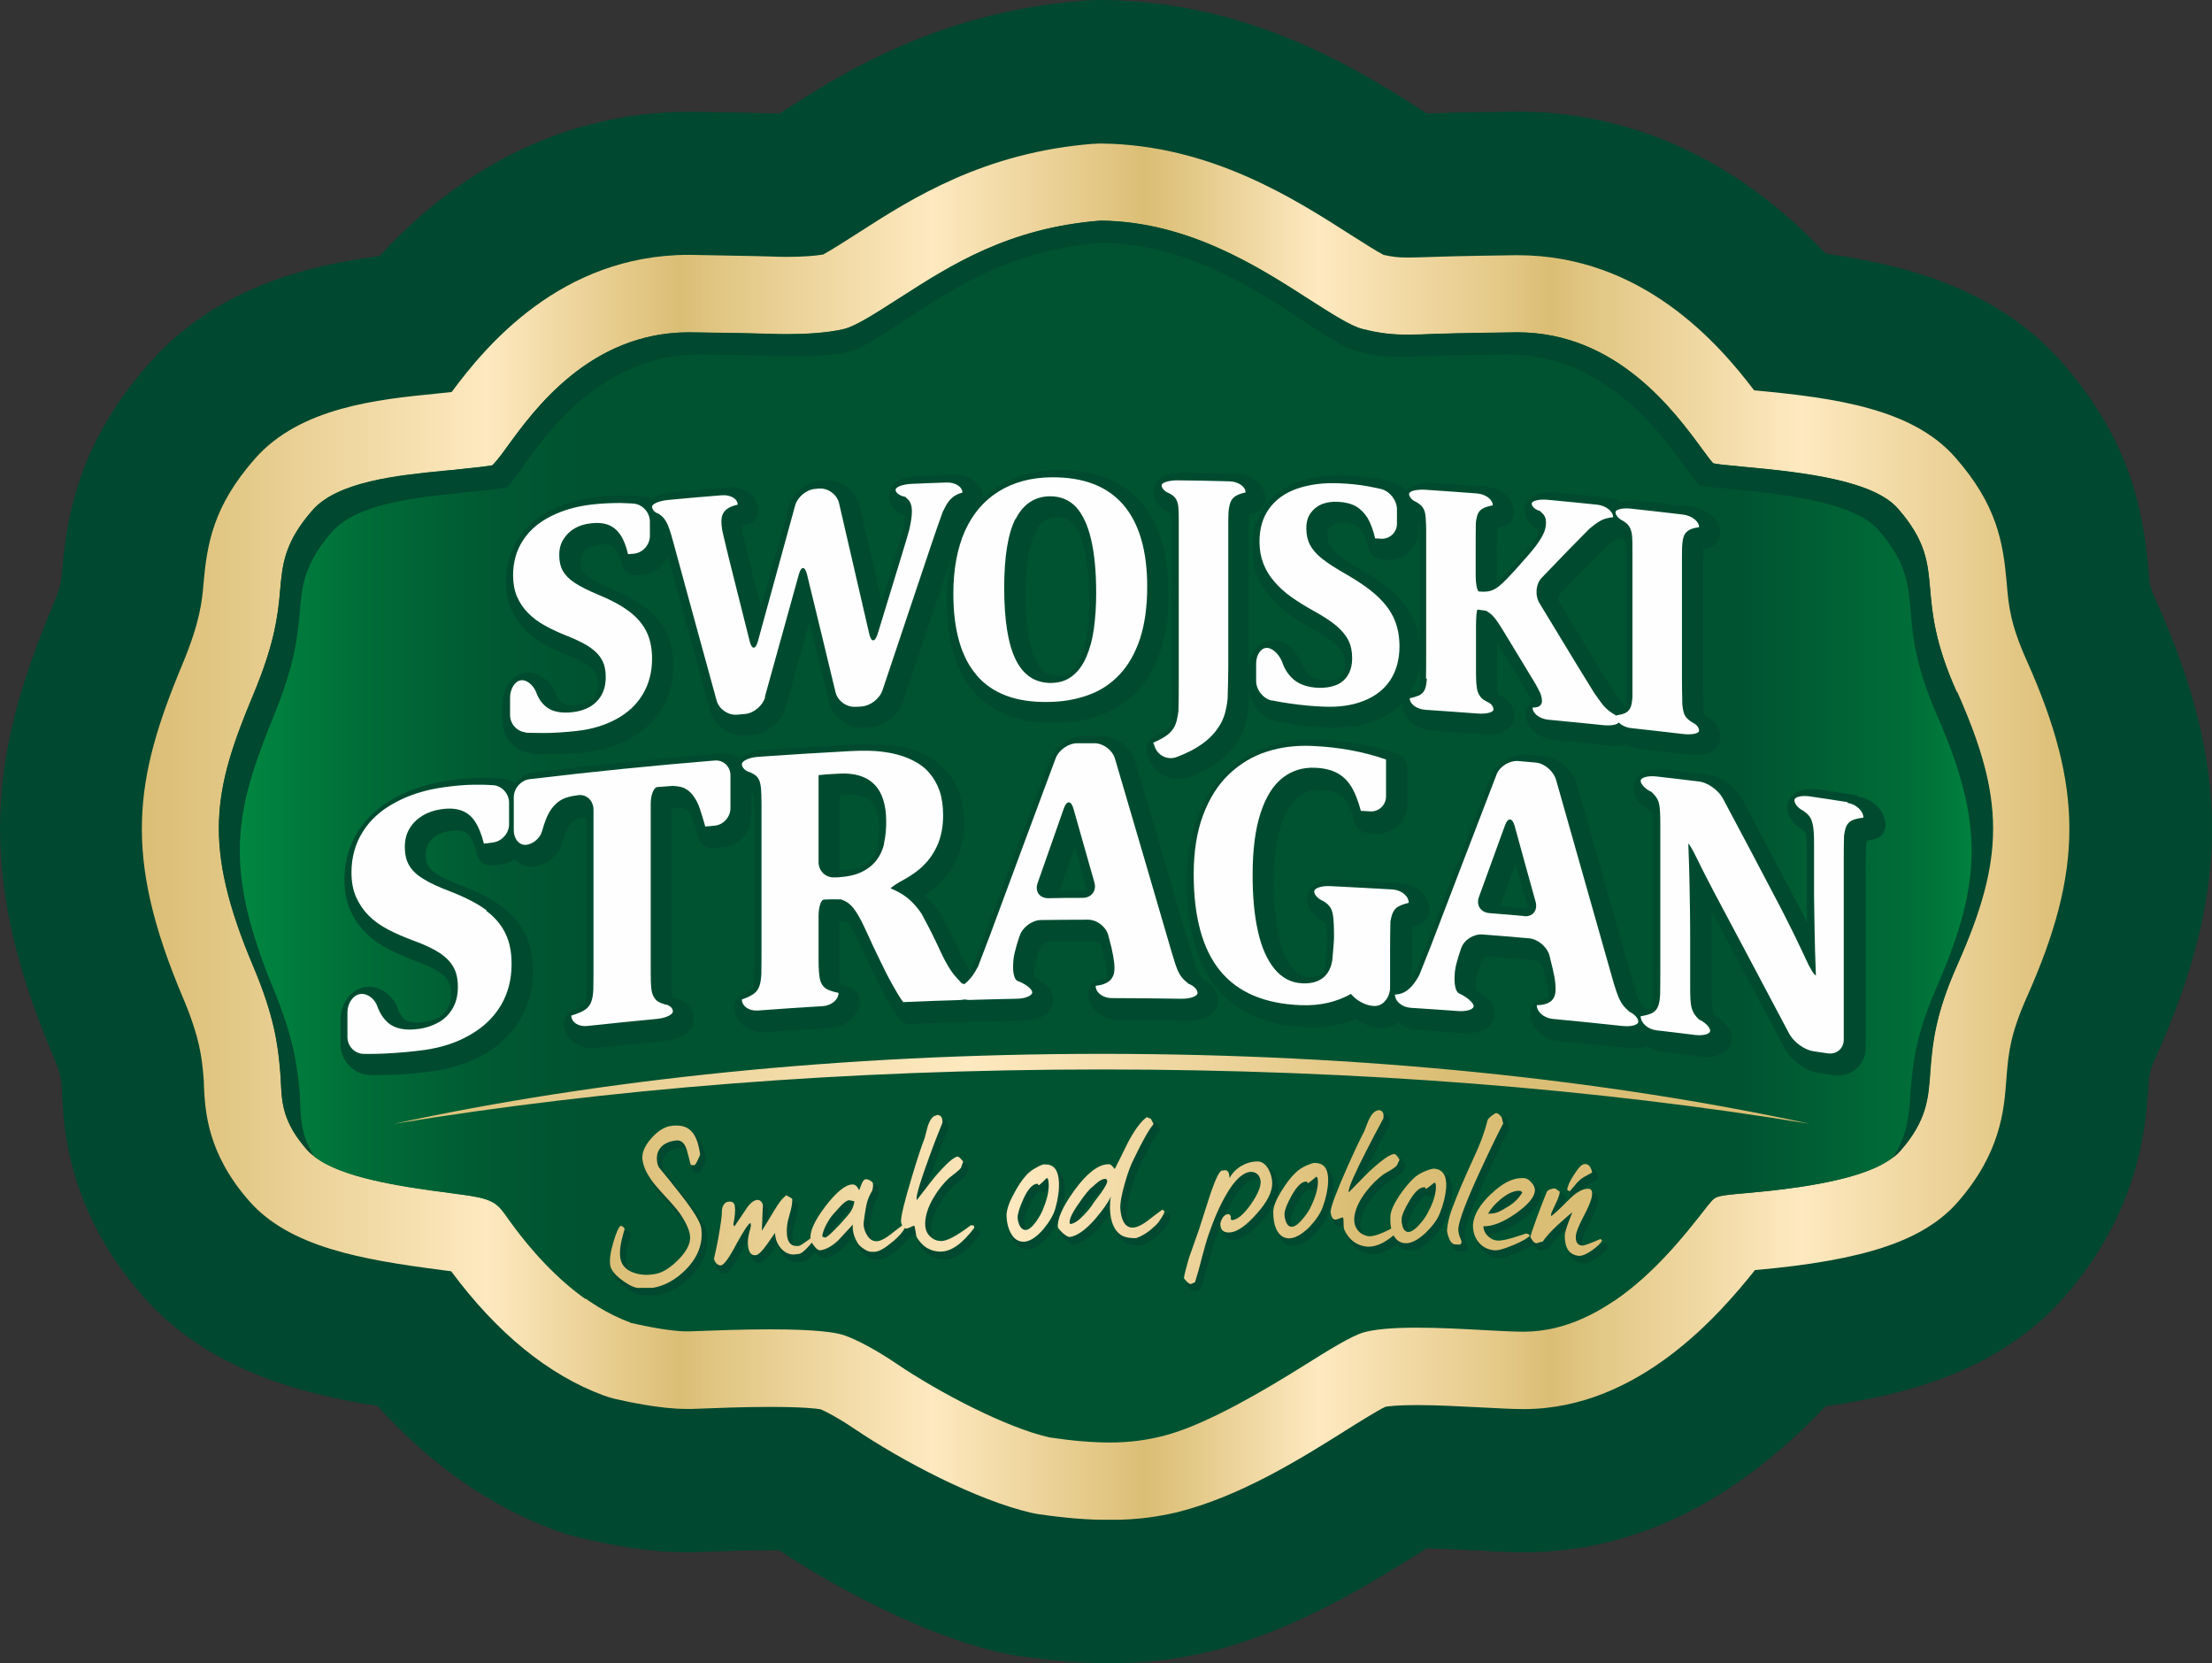 <?xml version="1.0" encoding="UTF-8"?> <svg xmlns="http://www.w3.org/2000/svg" xmlns:xlink="http://www.w3.org/1999/xlink" id="b" viewBox="0 0 131.79 99.06"><rect x="0" y="0" width="131.79" height="99.06" fill="#333333" stroke="none"/><defs><style>.r{fill:#fefefe;}.r,.s,.t,.u,.v,.w,.x,.y,.z,.aa{stroke-width:0px;}.ab{clip-path:url(#j);}.ac{clip-path:url(#g);}.s{fill:#004b2f;}.t{fill:url(#i);}.ad{clip-path:url(#p);}.ae{clip-path:url(#d);}.u{fill:url(#q);}.af{clip-path:url(#m);}.v,.ag{fill:none;}.ah{clip-path:url(#e);}.w{fill:url(#n);}.x{fill:#00482f;}.ai{clip-path:url(#l);}.y{fill:#005331;}.aj{clip-path:url(#o);}.z{fill:url(#f);}.ag{stroke:#00482f;stroke-linejoin:round;stroke-width:.22px;}.ak{clip-path:url(#h);}.aa{fill:url(#k);}</style><clipPath id="d"><rect class="v" width="131.79" height="99.06"></rect></clipPath><clipPath id="e"><path class="v" d="M65.19,8.56c-6.58.51-10.88,3.27-14.01,5.28l-.22.14c-.65.42-1.52.97-1.92,1.18-.41.07-1.14.14-2.16.14-.38,0-.68-.01-.86-.02-1.16-.04-4.76-.09-4.92-.1-.02,0-.08,0-.08,0-7.62.01-12.12,5.48-14.11,8.17l-.96.1c-3.4.34-8.06.8-10.76,3.87-2.49,2.83-2.86,5.07-3.07,7.5-.08.93-.19,2.2-1.24,4.72-2.89,6.9-3.57,11.41.01,19.86,1.04,2.45,1.14,3.69,1.23,4.69.02.2.03.39.03.57.07,1.5.19,4.02,2.69,6.87,2.41,2.74,6.63,3.49,11.5,4.12,0,0,.53.07.54.07,2.74,3.69,5.79,6.18,9.09,7.4.2.07.41.14.62.19.78.18,2.75.61,4.29.61.12,0,.24,0,.34,0,1.53-.06,3.15-.12,4.64-.12,2,0,2.8.1,3.03.14.28.12.97.46,1.98,1.14,2.8,1.9,7.31,4.28,10.59,5.03.14.03.28.06.42.08,1.57.23,2.95.34,4.23.34,1.79,0,3.03-.23,3.91-.43.06-.01.11-.02.17-.04,3.75-.95,7.33-3.19,9.94-4.83.83-.52,1.94-1.22,2.42-1.44.19-.03.73-.1,1.85-.1,1.24,0,2.63.08,3.85.14.99.05,1.84.1,2.53.1,6.84,0,11.68-5.65,13.78-8.28,6.56-.58,10.07-1.76,12.08-4.05,2.56-2.92,2.76-5.5,2.89-7.2l.03-.39c.11-1.28.21-2.39,1.19-4.6,3.39-7.6,3.39-12.48,0-20.07-.99-2.2-1.08-3.31-1.19-4.6-.21-2.43-.58-4.67-3.07-7.5-2.54-2.89-7.1-3.54-11.98-3.99-2.11-2.78-6.66-8.04-14.08-8.05,0,0-.06,0-.08,0-.15,0-3.75.05-4.92.1-.64.02-1.14.04-1.56.04-.57,0-.91-.04-1.44-.16-.4-.2-1.3-.78-1.98-1.21-3.32-2.12-8.32-5.34-14.79-5.42-.02,0-.04,0-.07,0-.14,0-.28,0-.42.02"></path></clipPath><linearGradient id="f" x1="175.03" y1="90.44" x2="176.03" y2="90.44" gradientTransform="translate(-20093.78 10436.98) scale(114.85 -114.85)" gradientUnits="userSpaceOnUse"><stop offset="0" stop-color="#dbbe75"></stop><stop offset="0" stop-color="#dbbe75"></stop><stop offset=".04" stop-color="#e1c683"></stop><stop offset=".18" stop-color="#fee9c0"></stop><stop offset=".25" stop-color="#e5ca8a"></stop><stop offset=".28" stop-color="#dbbe75"></stop><stop offset=".3" stop-color="#e1c683"></stop><stop offset=".41" stop-color="#fee9c0"></stop><stop offset=".49" stop-color="#e5ca8a"></stop><stop offset=".52" stop-color="#dbbe75"></stop><stop offset=".54" stop-color="#e1c683"></stop><stop offset=".61" stop-color="#fee9c0"></stop><stop offset=".7" stop-color="#e5ca8a"></stop><stop offset=".73" stop-color="#dbbe75"></stop><stop offset=".75" stop-color="#e1c683"></stop><stop offset=".86" stop-color="#fee9c0"></stop><stop offset=".96" stop-color="#e5ca8a"></stop><stop offset="1" stop-color="#dbbe75"></stop></linearGradient><clipPath id="g"><rect class="v" width="131.79" height="99.06"></rect></clipPath><clipPath id="h"><path class="v" d="M31.03,27.98c-.49.69-.72.95-.83,1.06-.29.06-1.12.15-1.68.21l-.52.06c-.21.02-.43.04-.66.07-2.58.26-6.12.62-7.6,2.34-1.65,1.92-1.75,3.21-1.89,4.84-.12,1.48-.35,3.17-1.55,6.11-2.32,5.69-3.02,8.94,0,16.25,1.19,2.89,1.42,4.6,1.55,6.11.02.26.03.51.04.74.04,1,.09,1.95.84,3.13,1.61,1.23,4.91,1.76,8.2,2.18l.52.07c1.8.24,2.12.45,2.69,1.26,1.51,2.15,3.11,3.81,4.75,4.97V23.6c-1.81,1.46-3.07,3.24-3.87,4.38"></path></clipPath><linearGradient id="i" x1="168" y1="90.1" x2="169" y2="90.1" gradientTransform="translate(-3449.97 1908.43) scale(20.62 -20.62)" gradientUnits="userSpaceOnUse"><stop offset="0" stop-color="#008740"></stop><stop offset=".38" stop-color="#006c38"></stop><stop offset=".74" stop-color="#005932"></stop><stop offset="1" stop-color="#005331"></stop></linearGradient><clipPath id="j"><path class="v" d="M96.15,77.49c2.38-1.61,4.17-3.88,5.17-5.14l.19-.25c.41-.52.56-.71.75-.79.27-.12.86-.17,1.75-.25,4.88-.42,7.75-1.16,9-2.32-.07.06-.15.13-.23.19.85-1.32.93-2.42,1.02-3.58,0-.15.02-.29.03-.44.12-1.41.26-3.17,1.54-6.09,2.79-6.39,2.79-9.9,0-16.29-1.27-2.92-1.42-4.68-1.54-6.09-.14-1.63-.24-2.92-1.89-4.84-1.41-1.64-5.32-2.14-8.87-2.47l-.37-.04c-.61-.06-1.3-.12-1.5-.19-.12-.11-.4-.51-.63-.84-.9-1.25-2.34-3.26-4.43-4.8v54.2Z"></path></clipPath><linearGradient id="k" x1="184.59" y1="90.91" x2="185.59" y2="90.91" gradientTransform="translate(4181.52 -1950.73) rotate(-180) scale(22.01 -22.01)" gradientUnits="userSpaceOnUse"><stop offset="0" stop-color="#008740"></stop><stop offset=".23" stop-color="#006d38"></stop><stop offset=".68" stop-color="#005331"></stop><stop offset=".88" stop-color="#005331"></stop><stop offset="1" stop-color="#005331"></stop></linearGradient><clipPath id="l"><rect class="v" width="131.79" height="99.06"></rect></clipPath><clipPath id="m"><path class="v" d="M23.46,66.94c12.57-2.07,26.93-3.24,42.19-3.24s29.63,1.17,42.19,3.24c-12.22-2.64-26.69-4.17-42.19-4.17s-29.97,1.53-42.19,4.17"></path></clipPath><linearGradient id="n" x1="174.48" y1="90.42" x2="175.48" y2="90.42" gradientTransform="translate(-14699.51 7694.61) scale(84.38 -84.38)" gradientUnits="userSpaceOnUse"><stop offset="0" stop-color="#dbbe75"></stop><stop offset="0" stop-color="#dbbe75"></stop><stop offset=".08" stop-color="#e1c683"></stop><stop offset=".41" stop-color="#fee9c0"></stop><stop offset=".66" stop-color="#e5ca8a"></stop><stop offset=".75" stop-color="#dbbe75"></stop><stop offset="1" stop-color="#dbbe75"></stop></linearGradient><clipPath id="o"><rect class="v" width="131.79" height="99.06"></rect></clipPath><clipPath id="p"><path class="v" d="M45.47,71.84s0,0,0,0t0,0M92.15,71.01c-.16.38-.36.91-.61,1.58-.24.66-.35,1.01-.36,1.07,0,.03.03.1.11.21.08.11.16.18.24.18.04,0,.11-.02.19-.05.08-.02.16-.05.2-.05.16-.25.45-.58.87-.97.23-.21.52-.47.89-.78-.01.02-.08.2-.22.57-.15.39-.22.66-.23.81-.01.75.26,1.16.82,1.22.17.02.41-.07.72-.27.31-.21.54-.41.66-.6.04-.07-.04-.1-.08-.13-.62.27-.97.4-1.09.39-.29-.03-.4-.23-.37-.6.02-.21.18-.6.47-1.16.3-.56.46-.97.49-1.22.03-.25-.03-.39-.18-.4-.22-.02-.46.06-.74.25-.17.12-.42.35-.75.69-.33.33-.58.55-.75.68-.02-.02-.03-.06-.02-.09,0-.07.11-.29.28-.65.16-.33.24-.57.24-.71-.01,0-.06-.04-.15-.11-.07-.05-.12-.08-.16-.08,0,0-.02,0-.03,0-.14,0-.38.09-.44.21M88.67,72.28c.14-.27.39-.56.76-.87.44-.35.82-.51,1.13-.48.04,0,.09.04.14.1-.22.35-.48.61-.8.81-.31.19-.51.3-.61.34-.17.07-.34.11-.52.11-.04,0-.07,0-.1,0M88.86,71.09c-.71.67-1.06,1.29-1.1,1.85-.01.37.08.7.28.98.24.33.57.51.98.55.24.02.62-.09,1.14-.31.53-.22.86-.41.99-.57-.06-.08-.16-.12-.26-.11,0,.01-.25.08-.74.24-.43.13-.75.19-.95.17-.18-.01-.35-.09-.51-.23-.2-.17-.3-.38-.31-.62.55.01,1.18-.24,1.91-.75.73-.51,1.12-.96,1.16-1.36.01-.16-.05-.32-.2-.49-.15-.17-.29-.26-.45-.27-.04,0-.09,0-.13,0-.55,0-1.16.3-1.81.93M73,69.7h0,0M61.91,70.59s.19-.15.45-.42c.08,0,.11.12.12.33.02.41-.08.9-.31,1.45-.07.22-.2.46-.39.74-.26.38-.49.57-.67.57-.15,0-.27-.09-.36-.26-.07-.15-.11-.3-.12-.48,0-.22.11-.59.34-1.1.27-.59.54-.89.81-.91.04,0,.06,0,.07.04,0,.03.02.04.05.04h0M62.24,69.35s-.01,0-.02,0c-.08,0-.24.06-.47.19-.28.15-.49.32-.64.5-.25.28-.49.65-.73,1.11-.3.56-.43,1-.41,1.31.02.39.1.71.25.98.19.36.45.53.8.52.35-.02.73-.27,1.15-.75.35-.43.6-.84.71-1.24.16-.57.23-1.08.21-1.55-.03-.71-.29-1.06-.79-1.06-.02,0-.03,0-.05,0M94.37,69.34c-.15.03-.35.24-.59.63-.25.37-.38.68-.41.89.07.08.14.1.19.07,0-.01.12-.16.37-.45.22-.25.38-.34.51-.41.14-.08.28-.15.42-.23-.06-.29-.18-.48-.37-.5-.01,0-.03,0-.04,0-.02,0-.05,0-.08,0M77.94,70.47h0s.2-.13.48-.38c.08.01.1.13.1.34-.01.41-.15.89-.41,1.42-.09.21-.24.44-.45.7-.29.36-.53.53-.71.52-.15-.01-.26-.11-.33-.29-.06-.15-.09-.31-.09-.49.01-.22.15-.58.42-1.07.32-.57.61-.85.88-.84.04,0,.06.01.06.05,0,.03.02.04.05.04h0ZM78.34,69.26c-.08,0-.24.05-.48.15-.29.13-.51.28-.68.45-.27.26-.54.61-.81,1.05-.34.54-.51.97-.51,1.28,0,.39.05.72.17.99.16.37.41.57.76.58.35,0,.75-.21,1.21-.66.38-.4.65-.79.8-1.18.2-.55.31-1.06.33-1.53.03-.74-.23-1.11-.76-1.12,0,0-.01,0-.02,0h0M73.25,70.15c0-.29-.09-.44-.25-.45.02,0-.04.01-.19.02-.15.01-.38.47-.7,1.41-.23.71-.45,1.41-.68,2.12-.2.56-.39,1.11-.59,1.67,0,.01-.31,1.06-.3,1.22.18.23.32.35.41.34.12-.04.2-.09.25-.11.01-.03.07-.25.2-.67.04-.11.37-1.49.62-2.2.34-.98.7-1.78,1.07-2.4.5-.85.98-1.28,1.44-1.3.32,0,.55.21.58.58.01.32-.18.77-.58,1.35-.43.6-.79.91-1.1.94-.04,0-.07-.01-.09-.03-.01-.05-.01-.12-.01-.18-.03-.09-.08-.15-.17-.14-.13.01-.24.08-.33.24-.09.16-.13.28-.12.39.02.33.21.48.56.46.44-.03.97-.4,1.59-1.1.64-.71.95-1.32.94-1.85-.01-.32-.1-.6-.24-.85-.17-.28-.38-.43-.63-.43h-.03c-.66,0-1.34.41-1.64.98M39.94,67.07c-.37.06-.76.3-1.16.76-.39.45-.56.88-.5,1.26.06.39.23.76.5,1.16.16.23.44.56.85,1,.41.44.69.77.86,1,.36.53.57.97.62,1.34.06.43-.17.91-.69,1.44-.5.5-.96.79-1.42.86-.45.08-.88.05-1.26-.09-.45-.16-.71-.45-.78-.86-.05-.28-.02-.64.08-1.09.11-.44.17-.65.18-.62-.02-.11-.1-.18-.23-.22-.12.06-.27.38-.44.96-.18.61-.25,1.08-.19,1.41.05.28.31.59.77.92.44.31.77.45,1.02.41.05,0,.17,0,.38,0,.2,0,.32,0,.36,0,.72-.12,1.4-.5,2.01-1.13.7-.73,1-1.54.88-2.43-.05-.35-.44-1-1.18-1.95-.44-.57-.89-1.12-1.35-1.68-.04-.07-.08-.18-.1-.32-.04-.28,0-.54.14-.75.19-.29.51-.46.99-.52.3-.03.5.14.63.53.08.3.17.61.24.92.01,0,.03,0,.07.01.04,0,.08.02.14.01.05,0,.12-.1.21-.3.1-.19.15-.32.14-.37-.09-.62-.25-1.06-.49-1.32-.22-.25-.52-.37-.91-.37-.11,0-.22,0-.34.03M63.73,72.81c-.02-.2.16-.59.56-1.15.35-.51.61-.83.79-.96.12-.11.24-.22.37-.32.17-.12.32-.18.45-.16.03.03.06.07.07.13.01.09-.11.33-.36.69-.13.18-.28.38-.43.57-.16.27-.37.52-.61.77-.3.32-.56.49-.79.53-.03-.03-.06-.06-.06-.1M67.18,68.1c-.25.5-.5,1.01-.76,1.53-.15-.18-.24-.26-.26-.27,0,0-.08-.02-.2-.01-.56.04-1.23.56-1.96,1.57-.7.97-1.02,1.7-.97,2.18.01.05.1.16.28.34.19.16.32.24.42.24.42-.05.93-.4,1.52-1.07.44-.52.77-.97.94-1.35-.05.21-.06.44-.06.7.02.81.26,1.37.72,1.64.1.05.25.1.45.13.2.02.35.03.44,0,.22-.08.48-.22.77-.44.26-.22.46-.4.55-.54.21-.31.31-.49.31-.56,0-.02,0-.05-.01-.07-.08-.06-.12-.07-.15-.04-.29.21-.57.43-.86.65-.36.27-.67.4-.91.39-.26-.02-.45-.18-.57-.51-.06-.16-.1-.36-.12-.6-.02-.34.07-.85.27-1.54.17-.59.34-1.08.55-1.47.51-1.07.9-1.74,1.14-2.02,0,0,.01-.03.01-.04,0-.05-.14-.24-.14-.29-.05-.03-.14-.06-.25-.11-.35.24-.74.77-1.17,1.59M48.58,73.73s0,0,0,0c0,0,0,0,0,0M49.06,73.69s-.05-.04-.07-.04c.01-.18.09-.41.23-.69.15-.28.3-.51.46-.68.13-.15.26-.29.39-.43.21-.22.39-.35.51-.36.04,0,.11.02.18.03.06.02.13.04.15.03-.04.21-.1.41-.21.59-.05.1-.29.38-.69.82-.46.48-.73.74-.85.75,0,0,0,0-.01,0-.03,0-.07-.02-.09-.04M55.79,66.44c-.2.01-.38.23-.52.66-.06.23-.12.46-.18.69-.15.37-.41,1.14-.76,2.31-.43,1.42-.65,2.31-.65,2.65,0,.05.02.14.07.24-.24.18-.47.36-.71.55-.31.24-.57.37-.77.39-.24.02-.44-.09-.6-.34-.12-.19-.2-.4-.22-.65,0-.07.02-.27.07-.59.05-.36.11-.65.17-.84.06-.18.15-.38.28-.6.06-.25.07-.42,0-.5-.16-.13-.28-.18-.38-.17-.1,0-.19.11-.27.31-.04.12-.09.23-.13.34-.1-.16-.19-.36-.43-.34-.41.03-.95.47-1.59,1.31-.63.83-.92,1.47-.88,1.9-.39.29-.62.45-.7.45-.42.05-.64-.16-.7-.61-.04-.37,0-.77.14-1.21.13-.44.19-.77.17-.97,0-.03-.13-.11-.37-.23-.03.03-.05.06-.08.09-.15.11-.36.38-.62.82-.42.69-.66,1.09-.74,1.21.04-1.08.06-1.58.07-1.5-.02-.16-.16-.36-.35-.34-.23.03-.45.22-.68.58-.41.6-.62.93-.67.99-.04-.03-.05-.07-.07-.1.1-.49.13-.86.09-1.1-.03-.21-.16-.3-.41-.26-.23.03-.36.33-.36.55.01.24-.07.8-.22,1.65-.07.35-.14.74-.25,1.19.01.1.06.17.12.26.09.1.19.15.3.14.18-.03.49-.46.93-1.3.45-.82.72-1.22.83-1.22,0,.05.01.1.02.15,0,.03-.03.17-.11.45-.07.28-.09.53-.06.78.05.39.2.57.47.53.15-.02.36-.23.65-.63.32-.47.49-.7.49-.7,0,.06,0,.13.01.19.04.28.16.54.37.77.22.23.47.34.75.33.09-.01.18-.02.28-.03.11-.01.26-.12.46-.32.12-.12.22-.24.32-.36.03.06.07.12.12.18.14.2.27.29.38.28.34-.04.69-.24,1.06-.58.29-.32.58-.63.88-.95-.01.1-.01.2,0,.3.03.27.13.55.3.82.05.09.16.19.33.31.2.14.36.2.49.19.04,0,.07,0,.1,0,.03,0,.07,0,.1,0,.27-.02.63-.24,1.1-.64.33-.28.56-.54.67-.77.03.02.06.03.09.03.03,0,.12-.02.24-.08.14-.06.21-.1.23-.1.02.01.05.1.08.3.03.23.06.38.1.43.33.53.78.8,1.35.82.65.02,1.33-.45,2.05-1.41,0-.09-.02-.15-.03-.15-.06,0-.11,0-.17-.01-.85.64-1.43.95-1.78.94-.25-.01-.45-.09-.63-.26-.22-.19-.32-.47-.31-.83.02-.46.18-.96.51-1.51.27-.45.58-.85.92-1.16.04-.03.16-.13.37-.29.15-.12.26-.22.33-.3.06-.16.1-.28.13-.37,0-.03-.05-.08-.13-.17-.08-.09-.15-.13-.18-.14-.23,0-.69.41-1.4,1.24-.35.45-.71.9-1.05,1.35-.01-.01-.01-.05-.01-.12,0-.25.25-1.08.76-2.47.21-.59.47-1.26.78-2.02.01-.31-.1-.46-.32-.46h-.03ZM89.15,66.3c-.06,0-.15.06-.29.17-.14.11-.23.21-.24.28-.18.73-.46,1.46-.81,2.2-.54,1.17-.98,2.19-1.31,3.08-.16.44-.25.84-.28,1.18-.02.1.01.25.08.46.1.29.22.44.4.45.06,0,.12,0,.19.01.12.02.18-.04.19-.16.01,0-.02-.1-.11-.31-.07-.2-.1-.37-.08-.52.06-.5.47-1.6,1.25-3.29.66-1.43,1.14-2.41,1.42-2.93-.03-.12-.06-.25-.09-.37-.11-.14-.21-.23-.31-.25h0M84.97,70.81s.2-.13.49-.37c.08.01.1.13.09.35-.03.41-.18.89-.46,1.4-.1.21-.25.44-.47.69-.3.35-.54.51-.73.5-.15-.02-.26-.12-.32-.31,0-.02-.01-.04-.02-.06,0-.05,0-.07-.01-.07,0,0,0,0,0,0-.03-.11-.04-.23-.03-.36.02-.22.17-.57.46-1.05.33-.56.63-.83.9-.81.04,0,.06.01.06.05,0,.03.02.04.05.05M82.12,66.14c-.2,0-.39.19-.58.59-.09.22-.18.44-.26.66-.19.35-.54,1.08-1.04,2.2-.6,1.36-.92,2.21-.96,2.55-.01.05,0,.14.04.26.05.15.12.23.2.24.03.01.12,0,.25-.05.14-.05.22-.08.24-.08.02.01.04.11.04.31,0,.23.02.38.05.44.27.57.68.89,1.24.98.51.08,1.07-.14,1.69-.66.15.29.38.45.69.47.35.02.76-.19,1.22-.62.4-.39.69-.77.84-1.15.22-.54.34-1.05.38-1.52.05-.75-.2-1.12-.74-1.15-.07,0-.24.04-.49.14-.29.12-.52.26-.69.42-.27.25-.55.59-.85,1.02-.35.53-.54.95-.55,1.26-.01.27,0,.51.05.73-.65.34-1.11.49-1.39.45-.24-.05-.44-.15-.59-.34-.19-.22-.26-.51-.21-.87.07-.45.3-.93.69-1.44.32-.42.68-.77,1.05-1.04.05-.03.18-.11.41-.24.17-.1.28-.19.36-.26.07-.15.13-.27.17-.35,0-.03-.04-.09-.11-.19-.07-.1-.13-.14-.17-.16-.23-.03-.74.32-1.54,1.06-.4.41-.81.81-1.2,1.22-.01-.01-.01-.05,0-.12.03-.25.37-1.04,1.05-2.36.28-.56.62-1.2,1.01-1.92.05-.3-.04-.47-.26-.5,0,0-.02,0-.03,0h-.01"></path></clipPath><linearGradient id="q" x1="173.59" y1="90.45" x2="174.59" y2="90.45" gradientTransform="translate(-10271.97 5442.76) scale(59.38 -59.38)" xlink:href="#n"></linearGradient></defs><g id="c"><g class="ae"><path class="x" d="M128.48,35.82c-.39-.88-.4-.93-.47-1.83-.33-3.77-1.18-7.88-5.17-12.42-3.89-4.43-9.54-5.84-14.06-6.46-6.47-6.89-13.4-8.46-18.32-8.46h-.04c-.07,0-.14,0-.21,0h-.18c-.83.01-3.83.06-4.89.1,0,0-.09,0-.1,0-.01,0-.02,0-.03,0,0,0,0,0-.01,0C81.14,4.27,74.65.11,65.78,0h-.07c-.39,0-.76.01-1.17.04-8.69.68-14.45,4.38-17.91,6.6l-.18.12s-.09,0-.12,0c-1.06-.04-4.07-.08-4.9-.1h-.17s-.1,0-.15,0c-.04,0-.08,0-.11,0-4.98.01-11.95,1.6-18.39,8.59-4.2.55-9.72,1.84-13.75,6.42-4,4.55-4.85,8.66-5.17,12.44-.04.47-.07.84-.61,2.12-3.53,8.44-4.65,15.48.03,26.53.51,1.19.53,1.5.58,2.07v.23c.11,2.1.33,7.03,4.82,12.14,3.87,4.41,9.45,5.83,13.97,6.54,3.17,3.5,6.72,5.98,10.55,7.39.52.2,1.07.36,1.62.49,1.61.38,4.01.84,6.23.84.26,0,.51,0,.68-.01,1.44-.06,2.96-.11,4.31-.11.2,0,.38,0,.55,0,3.31,2.2,8.64,5.06,13.14,6.08.37.09.76.16,1.09.21,1.97.29,3.75.43,5.46.43,2.63,0,4.51-.35,5.72-.63.08-.02.16-.04.25-.06.06-.01.12-.03.18-.04,5.03-1.28,9.43-4.03,12.37-5.87.13-.09.26-.16.37-.24.85.02,1.82.07,2.7.12h.16c1.09.07,2.03.12,2.93.12,6.48,0,12.51-2.92,17.97-8.7,5.37-.75,10.55-2.33,14.23-6.51,4.44-5.06,4.83-10.07,4.99-12.2l.02-.32c.08-.9.08-.95.48-1.83,4.41-9.87,4.41-17.21,0-27.08"></path></g><g class="ah"><rect class="z" x="7.31" y="8.54" width="116.84" height="81.98"></rect></g><g class="ac"><path class="y" d="M116.59,57.51c-1.3,2.92-1.46,4.68-1.58,6.09-.01.15-.03.29-.03.44-.11,1.41-.21,2.74-1.76,4.5-1.12,1.28-4.05,2.08-9.21,2.53-.89.08-1.48.13-1.75.25-.19.08-.34.27-.75.79l-.19.24c-1.65,2.09-5.51,6.97-10.53,6.97-.56,0-1.36-.04-2.28-.09-1.28-.07-2.74-.15-4.1-.15-1.48,0-2.55.1-3.19.29-.75.23-2.02,1.02-3.49,1.94-2.33,1.46-5.63,3.41-8.07,4.12-1.32.38-2.49.49-3.53.49s-2.25-.1-3.57-.3h-.03s-.03-.01-.03-.01c-2.56-.58-6.57-2.68-9.05-4.36-1.21-.82-2.36-1.44-3.16-1.72-.47-.16-1.62-.35-4.4-.35-1.57,0-3.25.06-4.83.12-.05,0-.11,0-.16,0-1.16,0-3.16-.47-3.24-.49h-.05s-.04-.03-.04-.03c-2.6-.95-5.09-3.1-7.4-6.38-.57-.81-.88-1.02-2.69-1.26l-.53-.07c-3.64-.47-7.31-1.06-8.66-2.6-1.44-1.64-1.5-2.8-1.55-4.04-.01-.24-.02-.48-.05-.74-.13-1.51-.36-3.22-1.58-6.11-3.1-7.31-2.38-10.56,0-16.25,1.23-2.94,1.46-4.63,1.58-6.11.14-1.63.25-2.92,1.93-4.84,1.51-1.72,5.14-2.08,7.78-2.34.24-.02.46-.04.68-.06l.54-.06c.58-.06,1.42-.15,1.72-.21.11-.1.35-.36.85-1.06,1.61-2.22,4.95-6.85,10.84-6.86.16,0,3.71.05,4.82.09.34.01.69.02,1.02.02.99,0,2.39-.06,3.43-.31.68-.17,1.81-.89,3.12-1.73l.22-.14c3.03-1.94,6.46-4.15,11.91-4.58h.04s.04,0,.04,0c5.17.06,9.34,2.74,12.39,4.7,1.33.85,2.46,1.58,3.15,1.75,1,.25,1.71.34,2.72.34.49,0,1.04-.02,1.72-.05,1.11-.04,4.66-.09,4.81-.09,5.91.01,9.35,4.71,11,6.96.24.32.53.72.65.84.21.06.91.13,1.53.18l.38.04c3.64.33,7.64.83,9.09,2.47,1.68,1.92,1.79,3.21,1.93,4.84.12,1.42.27,3.18,1.58,6.09,2.85,6.39,2.85,9.89,0,16.29"></path><path class="x" d="M116.58,41.22c-1.3-2.92-1.45-4.68-1.58-6.09-.14-1.63-.25-2.92-1.93-4.84-1.44-1.64-5.45-2.14-9.09-2.47l-.38-.04c-.62-.06-1.33-.12-1.53-.18-.12-.12-.42-.51-.65-.84-1.66-2.26-5.09-6.95-11-6.96-.15,0-3.7.05-4.81.09-.69.03-1.23.05-1.72.05-1.01,0-1.73-.09-2.72-.34-.69-.17-1.83-.9-3.16-1.75-3.05-1.96-7.22-4.64-12.39-4.7h-.04s-.04,0-.04,0c-5.44.43-8.88,2.63-11.91,4.58l-.22.14c-1.31.84-2.43,1.56-3.12,1.73-1.04.26-2.44.31-3.43.31-.34,0-.68,0-1.02-.02-1.11-.04-4.66-.09-4.82-.09-5.89.01-9.24,4.64-10.84,6.86-.5.69-.74.95-.85,1.06-.3.07-1.15.15-1.72.21l-.54.06c-.21.02-.44.04-.67.07-2.65.26-6.27.62-7.78,2.34-1.68,1.92-1.8,3.21-1.94,4.84-.13,1.48-.35,3.17-1.58,6.11-2.38,5.69-3.1,8.94,0,16.25,1.22,2.89,1.45,4.6,1.58,6.1.02.26.04.51.05.74.06,1.24.11,2.4,1.55,4.04.13.15.29.28.46.41-.75-1.19-.8-2.14-.84-3.13-.01-.24-.02-.48-.04-.74-.13-1.51-.35-3.22-1.54-6.1-3.03-7.31-2.32-10.57,0-16.26,1.2-2.94,1.42-4.63,1.55-6.11.14-1.63.25-2.92,1.89-4.84,1.47-1.72,5.01-2.08,7.6-2.34.23-.02.45-.05.66-.07l.52-.06c.56-.06,1.39-.14,1.68-.21.11-.1.34-.37.83-1.06,1.57-2.22,4.83-6.85,10.58-6.86.16,0,3.62.05,4.71.09.33.01.67.02,1,.02.97,0,2.33-.05,3.35-.31.66-.17,1.77-.89,3.04-1.73l.22-.14c2.96-1.95,6.31-4.15,11.62-4.58h.03s.04,0,.04,0c5.04.06,9.12,2.74,12.09,4.7,1.29.85,2.41,1.58,3.08,1.75.97.25,1.67.34,2.66.34.48,0,1.01-.02,1.68-.05,1.09-.04,4.55-.09,4.7-.09,5.77.01,9.12,4.71,10.74,6.96.23.32.52.72.64.84.2.06.89.13,1.5.19l.37.04c3.55.33,7.46.83,8.87,2.47,1.64,1.92,1.75,3.21,1.89,4.84.12,1.42.26,3.17,1.54,6.09,2.79,6.39,2.79,9.9,0,16.29-1.27,2.92-1.42,4.68-1.54,6.09-.01.15-.03.29-.03.44-.09,1.15-.17,2.25-1.02,3.57.17-.13.31-.26.43-.4,1.55-1.76,1.65-3.09,1.76-4.5,0-.14.02-.29.03-.44.12-1.41.27-3.17,1.58-6.09,2.85-6.39,2.85-9.89,0-16.29"></path></g><g class="ak"><rect class="t" x="13.28" y="23.6" width="21.62" height="53.77"></rect></g><g class="ab"><rect class="aa" x="96.15" y="23.28" width="22.01" height="54.2"></rect></g><g class="ai"><path class="s" d="M57.71,30.7h0s.01,0,.02-.01c-.15.22-.29.45-.41.69.02-.05.04-.11.06-.15.01-.03.04-.09.11-.21.09-.18.18-.27.23-.31M63.91,31.2h0c.3.32.54.85.7,1.55.18.8.28,1.81.28,3,0,.73-.04,1.41-.13,2.02-.08.57-.21,1.06-.39,1.46-.16.35-.35.61-.58.79-.19.15-.44.23-.76.23-.61,0-1.01-.27-1.33-.92-.4-.81-.6-2.12-.6-3.91,0-1.7.2-2.95.58-3.72.31-.61.71-.89,1.31-.89l.02-.84v.84c.38,0,.67.12.9.37M31.67,44.91h0c.2.02.47.02.81.02h.29c.72,0,1.43-.05,2.1-.13,1.01-.11,1.92-.39,2.7-.82.82-.46,1.46-1.06,1.89-1.8.44-.74.66-1.59.66-2.53,0-.74-.14-1.39-.4-1.95-.27-.56-.68-1.06-1.23-1.49-.51-.39-1.19-.77-2.03-1.13-.58-.24-1.03-.46-1.32-.65-.27-.18-.39-.33-.45-.43-.07-.12-.1-.3-.1-.52,0-.2.04-.37.12-.5.09-.15.21-.26.37-.35.18-.1.4-.17.65-.19.27-.03.51-.01.65.04.12.05.22.14.32.27.09.13.22.39.34.88.1.41.48.68.9.64l.35-.03c.66-.07,1.22-.49,1.51-1.06.83,3.05,1.67,6.11,2.51,9.17.23.83,1.06,1.46,1.93,1.46h0s.09,0,.14,0l.47-.04c.88-.07,1.72-.77,1.96-1.63.47-1.7.95-3.41,1.42-5.11l1.17,4.8c.22.9,1.11,1.56,2.04,1.52l.36-.02c.87-.04,1.74-.71,2.02-1.55.95-2.85,1.91-5.69,2.86-8.53-.17.77-.27,1.6-.27,2.51,0,2.39.54,4.22,1.61,5.45,1.07,1.23,2.66,1.85,4.71,1.85h.14c.99-.01,1.9-.17,2.71-.46.85-.31,1.59-.8,2.19-1.44.6-.64,1.07-1.46,1.39-2.44.31-.95.47-2.08.47-3.37,0-2.36-.55-4.19-1.64-5.44-1.1-1.27-2.72-1.92-4.8-1.92h-.12c-1.37.02-2.57.35-3.58.97-.32.2-.62.43-.89.68-.05-.77-.79-1.37-1.74-1.37h-.08c-.69.02-1.38.05-2.07.08-1.09.04-1.76.5-1.76,1.2,0,.52.38.97.96,1.17,0,.03,0,.06,0,.12,0,.14-.03.34-.08.59l-.05.26s0,0,0,0c-.1.33-.29.99-.44,1.47l-.81,2.64-1.31-5.66c-.2-.87-1.03-1.53-1.93-1.53-.04,0-.07,0-.11,0h-.24c-.89.07-1.74.76-1.97,1.64-.54,1.97-1.08,3.95-1.63,5.93l-.63-2.51c-.13-.5-.32-1.31-.43-1.81h0s-.05-.23-.05-.45c0-.03,0-.05,0-.05.02-.02.1-.06.28-.1.4-.08.68-.43.68-.83,0-.85-.81-1.49-1.86-1.4-1.07.08-2.14.18-3.21.28-.55.05-.98.19-1.27.41-.17-.08-.35-.14-.55-.16-.01,0-.36-.04-.9-.05-.55-.01-1.12.02-1.72.08-1.05.11-2.01.38-2.83.79-.86.43-1.53,1.02-2,1.74-.47.73-.71,1.59-.71,2.54,0,.59.1,1.13.3,1.6.2.46.48.88.83,1.24.34.35.75.66,1.21.91.43.24.9.46,1.44.67.63.25.98.46,1.17.59.21.15.36.3.44.45.08.15.12.36.12.61,0,.27-.05.49-.15.66-.1.17-.23.29-.39.38-.2.11-.44.18-.7.21-.45.05-.8,0-.98-.17-.18-.16-.26-.36-.26-.36-.28-.86-1.09-1.47-1.84-1.38-.79.1-1.39.9-1.39,1.88v1.03c0,.98.75,1.8,1.71,1.87"></path><path class="s" d="M96.75,32.18h0s.05.03.07.04c.01.02.03.08.04.21.01.17.02.4.02.69v7.3c0,.52,0,1.2,0,1.5h0s-.01.08-.01.13c0,.02,0,.03,0,.05-.04-.03-.1-.08-.18-.17-.07-.08-.19-.23-.38-.5l-.16-.23c-.25-.4-.68-1.1-.96-1.57-.76-1.25-1.52-2.49-2.27-3.74-.1-.16-.06-.41,0-.48.53-.55,1.05-1.09,1.58-1.63.33-.35.88-.89,1.22-1.24l.18-.14c.22-.17.35-.24.39-.26.08-.04.19-.06.32-.07.05.03.1.06.15.08M84.03,41.26h0c.31-.51.5-1.09.57-1.73,0,.47,0,1.01-.01,1.29v.16c-.02.06-.03.1-.03.13-.06.02-.15.05-.3.08-.08.02-.15.05-.22.08M84.57,31.36h0c.02.2.02.43.02.69v6.24c-.05-.49-.17-.94-.35-1.35-.25-.58-.65-1.12-1.18-1.62-.5-.47-1.17-.94-2-1.41-.59-.33-1.05-.63-1.35-.88-.24-.2-.41-.39-.5-.56-.08-.16-.12-.35-.12-.58,0-.18.03-.32.1-.43.07-.11.17-.18.29-.23.18-.07.37-.1.62-.09.29.01.53.07.69.16.15.09.28.21.39.4.1.16.24.45.36.98.08.36.4.63.77.65l.35.02c.51.03.98-.15,1.33-.5.33-.33.51-.77.51-1.24v-.46l.04.02s.02.05.03.19M69.76,30.58s.02.06.03.17c.01.17.02.4.02.69v9.47c0,.5,0,1.27-.02,1.78l-.03.21c-.03.22-.08.34-.11.4-.02.04-.07.12-.18.2-.09.07-.27.19-.68.37-.42.18-.61.67-.44,1.09l.12.29c.28.69.97,1.16,1.71,1.16.21,0,.41-.03.6-.1.03,0,.75-.27,1.4-.66.58-.36,1.06-.78,1.39-1.25.32-.42.55-.9.68-1.44.1-.42.15-.72.14-.93.01-.34.02-.79.03-1.21v.13c0,.92.7,1.79,1.59,2h0c.27.07.63.12,1.1.19.7.1,1.41.17,2.11.2.13,0,.26,0,.38,0,.87,0,1.67-.14,2.36-.41.65-.26,1.19-.62,1.61-1.09,0,.05-.01.09-.01.14,0,.81.75,1.47,1.74,1.54,1.02.07,2.05.14,3.07.22.1,0,.19.01.28.01.59,0,1.02-.14,1.29-.41.19-.19.29-.43.29-.69,0-.51-.34-1-.82-1.21-.03-.02-.05-.03-.08-.04-.04-.02-.06-.04-.06-.04,0,0,0-.01-.01-.03,0-.03-.03-.11-.04-.29-.01-.17-.02-.36-.02-.56v-2.19s.01.02.02.03l.93,1.53c.28.47.75,1.23,1.03,1.69,0,.01.04.07.12.22,0,0,0,.02.01.03-.25.15-.42.42-.42.73,0,.8.74,1.47,1.72,1.56,1.08.1,2.15.21,3.23.32.37.04.68.02.95-.04.23.11.49.19.75.22,1.02.11,2.04.23,3.07.36.15.02.29.03.43.03,1.39,0,1.46-.89,1.46-1.07,0-.5-.32-.98-.79-1.21l-.08-.05c-.06-.03-.08-.06-.08-.06,0,0-.02-.05-.02-.05,0-.03-.03-.11-.04-.28v-.17c-.01-.25-.02-.85-.02-1.36v-7.29c0-.4.02-.59.03-.69,0-.03,0-.05.01-.07.04-.01.12-.03.26-.05.41-.06.72-.42.72-.84,0-.79-.73-1.47-1.69-1.59-1.03-.12-2.06-.24-3.09-.36-.47-.05-.86,0-1.13.09-.26-.16-.58-.27-.92-.3-.98-.1-1.97-.2-2.95-.29-.11,0-.22-.01-.33-.01-1.47,0-1.54.91-1.54,1.09,0,.49.34.95.85,1.17,0,.08-.03.16-.06.25-.03.08-.12.26-.36.58-.22.29-.58.71-1.07,1.25-.64.7-.88.92-.97,1-.01.01-.03.02-.04.03h0v-1.5c0-.51,0-1.19.01-1.55,0-.03.01-.06.01-.1,0-.05.02-.08.02-.11.04-.01.13-.04.29-.07.4-.07.69-.42.69-.83,0-.81-.74-1.47-1.73-1.55-1.03-.08-2.06-.15-3.09-.22-.08,0-.16,0-.24,0-.73,0-1.13.21-1.35.45-.25-.24-.56-.43-.9-.52,0,0,0,0-.01,0-.09-.02-.41-.1-.89-.18-.55-.1-1.13-.16-1.72-.19-1.07-.05-2.02.07-2.86.36-.89.31-1.59.81-2.08,1.49-.49.68-.74,1.51-.74,2.48,0,.58.1,1.13.29,1.62.19.47.46.91.8,1.31.32.38.72.74,1.18,1.06.42.3.9.6,1.43.88.51.28.92.55,1.21.8.23.2.4.4.49.59.09.18.13.4.13.67,0,.26-.04.45-.13.59-.08.12-.18.2-.31.25-.17.06-.36.09-.58.09h-.1c-.49-.02-.85-.15-1.07-.37-.22-.23-.31-.47-.31-.47-.24-.74-.9-1.51-1.72-1.54-.01,0-.04,0-.05,0-.8,0-1.43.74-1.47,1.7v-8.36c0-.41.02-.6.03-.68.01-.07.02-.11.03-.14.02-.01.11-.05.31-.1.38-.09.65-.43.65-.83,0-.82-.78-1.48-1.77-1.51-1.03-.03-2.07-.05-3.1-.06h-.06c-1.29,0-1.75.59-1.75,1.15s.4,1.04.97,1.25"></path><path class="s" d="M50.02,51.79h0v-4.41c.13,0,.28-.02.45-.03.66-.04,1.15.09,1.45.4.3.31.46.86.46,1.62,0,.39-.03.76-.11,1.09-.06.26-.16.49-.3.68-.14.19-.34.34-.6.46-.28.13-.67.21-1.15.24h-.14s-.06,0-.06-.05M63.12,53.07h0l.92-2.61.73,2.6c-.55,0-1.1,0-1.65.01M71.66,58.28l-.07-.06c-.08-.07-.15-.16-.21-.28-.05-.12-.17-.41-.36-1.06-1.12-3.84-2.24-7.67-3.37-11.5-.25-.87-1.13-1.53-2.03-1.53-.34,0-.69,0-1.03,0-.88,0-1.77.63-2.07,1.46-1.31,3.51-2.61,7.03-3.92,10.56-.18.48-.47,1.25-.67,1.75-.02.04-.06.1-.12.21-.15-.21-.35-.53-.57-1.01l-.29-.62c-.23-.49-.63-1.27-.9-1.74-.05-.08-.23-.38-.62-.79-.11-.11-.23-.22-.35-.33.28-.18.53-.38.65-.48.52-.44.94-.98,1.24-1.61.31-.64.46-1.39.46-2.24,0-.67-.09-1.23-.26-1.73-.18-.51-.44-.97-.77-1.35-.34-.39-.75-.7-1.22-.94-.54-.27-1.16-.47-1.84-.57-.66-.1-1.46-.13-2.38-.08-1.82.1-3.66.21-5.47.34-.62.05-1.11.24-1.41.54-.33-.25-.73-.38-1.16-.34-3.67.3-7.38.67-11.04,1.11-.47.06-.89.29-1.19.64-.24-.14-.5-.24-.79-.26-.02,0-.45-.04-.99-.04h-.18c-.64.01-1.3.06-1.96.16-1.2.17-2.27.5-3.21,1.01-.97.52-1.72,1.21-2.24,2.03-.53.84-.8,1.81-.8,2.87,0,.67.11,1.27.34,1.79.22.51.53.97.93,1.37.38.38.84.71,1.38.99.49.25,1.04.49,1.64.71.58.21,1.05.44,1.37.65.26.17.44.36.54.55.1.18.15.44.15.75,0,.34-.07.62-.2.85-.13.23-.3.4-.51.52-.25.14-.54.24-.87.29-.56.08-.98.02-1.21-.18-.2-.17-.34-.49-.37-.58-.28-.86-1.15-1.45-1.96-1.32-.82.13-1.46.97-1.46,1.92v1.49c0,.98.78,1.8,1.74,1.84h0c.16,0,.31,0,.43,0,.24,0,.58,0,.97-.02.84-.04,1.65-.11,2.4-.22,1.15-.17,2.17-.51,3.06-1.02.92-.54,1.63-1.24,2.12-2.08.49-.85.74-1.81.74-2.87,0-.83-.15-1.57-.45-2.19-.3-.63-.77-1.18-1.39-1.64-.58-.43-1.36-.85-2.32-1.22-.69-.26-1.2-.5-1.54-.71-.26-.17-.45-.34-.54-.5-.09-.16-.14-.38-.14-.66,0-.26.05-.48.16-.66.12-.2.27-.35.48-.48.23-.14.5-.23.8-.27.34-.05.63-.03.81.03.16.06.29.17.4.33.11.16.27.48.41,1.05.1.42.5.7.92.64l.55-.07c.28-.04.54-.14.77-.29.31.31.72.48,1.19.42.74-.09,1.44-.69,1.64-1.4l.12-.37c.09-.3.2-.53.33-.71.09-.13.2-.23.33-.31.06-.03.23-.11.64-.16,0,0,0,.01,0,.02v9.11c0,.51,0,1.2,0,1.57l-.02.22c-.01.16-.05.25-.06.27,0,.01-.02.04-.08.08-.07.04-.23.12-.53.2-.37.1-.62.43-.62.82,0,.83.73,1.48,1.66,1.48.07,0,.15,0,.22-.01,1.37-.15,2.77-.29,4.14-.42,1.04-.1,1.72-.61,1.72-1.3,0-.6-.48-1.12-1.11-1.24l-.09-.03s-.05-.02-.06-.02c0-.01-.03-.08-.04-.2-.01-.13-.03-.37-.03-.8v-10.07c0-.07,0-.13.01-.19.15-.01.32-.02.47-.03h.12c.14.03.2.05.2.05.04.02.09.05.12.08.06.05.12.13.17.21.07.11.13.25.19.42.07.2.17.52.31,1.03.11.39.47.64.88.61l.55-.05c.97-.08,1.73-.9,1.73-1.88v-1.34s.02.01.04.01l.05.02s.03.06.04.22c.02.21.03.48.03.81v8.58c0,.51,0,1.2-.01,1.56l-.02.21c-.02.17-.05.25-.06.28,0,0-.04.03-.04.03-.06.04-.2.12-.47.2-.34.12-.57.44-.57.8,0,.38.15.73.42,1.01.32.32.79.51,1.28.51.05,0,.1,0,.15,0,1.28-.09,2.57-.18,3.85-.25.98-.06,1.75-.78,1.75-1.63,0-.4-.28-.75-.68-.83-.31-.06-.43-.12-.44-.12,0,0-.01-.02-.02-.06-.02-.07-.06-.3-.06-.96v-2.6c0-.05,0-.1,0-.15.09,0,.18,0,.27,0h.06l.06.02s.08.03.21.2c.08.1.26.36.55.98l.46,1c.22.48.6,1.25.84,1.72.1.21.65,1.26,1.09,1.85.16.23.43.35.71.34,1.09-.05,2.18-.08,3.27-.12.13,0,.25-.02.37-.03.08,0,.16.01.24.01,0,0,.04,0,.05,0,.92-.02,1.85-.05,2.78-.06,1.08-.02,1.78-.5,1.78-1.23s-.7-1.15-1.14-1.36c0-.04,0-.09,0-.14,0-.25.03-.48.07-.68.06-.26.14-.52.23-.79l.05-.14c.06-.17.32-.36.49-.36.93-.01,1.85-.02,2.78-.02.15,0,.36.16.39.3l.04.16c.12.42.19.75.24.99.04.22.06.43.06.61,0,.07,0,.09,0,.1-.03.02-.14.07-.37.1-.43.05-.75.41-.75.84,0,.87.81,1.58,1.79,1.58,1.37,0,2.77.01,4.15.04h.05c.35,0,.68-.05.94-.16.76-.29.81-.87.81-1.04,0-.61-.47-1.07-.97-1.29"></path><path class="s" d="M89.38,53.98h0l.92-2.52.73,2.66c-.55-.05-1.09-.09-1.65-.14M110.64,47.37c-.75-.12-1.49-.23-2.24-.34-.16-.02-.31-.03-.46-.03-.51,0-.9.13-1.16.39-.19.19-.29.44-.29.71,0,.59.45,1.08.92,1.34.03.02.05.04.07.06.04.03.07.06.08.08,0,0,.03.05.05.21.02.11.04.35.04.9v1.1c0,.53,0,1.4,0,1.93,0,.05,0,.54.02,1.22-.18-.35-.33-.66-.47-.91-1.13-2.15-2.27-4.3-3.4-6.43-.39-.73-1.28-1.36-2.06-1.46-.85-.1-1.69-.21-2.54-.3-.13-.01-.25-.02-.36-.02-1.12,0-1.52.6-1.52,1.12,0,.61.5,1.09.99,1.36l.05.05s.07.09.08.16c.02.07.05.3.05.97v8.61c0,.51,0,1.19,0,1.55l-.02.19c-.01.1-.02.16-.04.2-.05.02-.15.05-.3.08-.06-.04-.11-.07-.17-.1l-.08-.08c-.09-.09-.17-.19-.23-.34-.05-.12-.17-.42-.36-1.1-1.12-3.94-2.24-7.88-3.35-11.81-.25-.86-1.09-1.57-1.96-1.64l-1.03-.09c-.89-.08-1.83.51-2.14,1.33-1.3,3.39-2.61,6.79-3.91,10.2-.18.46-.47,1.21-.67,1.68-.02.03-.06.1-.13.21v-1.33c0-.49,0-1.19.02-1.61l.03-.16c.01-.06.03-.1.02-.09,0,0,.09-.06.37-.13.38-.09.64-.43.64-.82,0-.86-.77-1.58-1.75-1.63-1.24-.08-2.49-.14-3.73-.2-1.33-.06-1.83.61-1.83,1.17,0,.62.5,1.1.99,1.33l.06.03s.04.03.04.03c0,0,.03.06.06.22.02.12.04.41.04,1.08,0,.18-.04.75-.1,1.28,0,.03-.05.28-.17.43-.04.05-.18.22-.65.22h-.1c-.41-.02-.74-.19-1.03-.54-.36-.44-.63-1.07-.82-1.89-.2-.89-.31-1.95-.31-3.18,0-1.4.15-2.56.44-3.42.27-.8.62-1.37,1.04-1.69.4-.31.87-.44,1.38-.42.4.02.73.09.96.21.21.11.38.28.52.5.17.27.33.69.48,1.23.09.35.4.61.77.63l.55.03c1.01.06,1.84-.75,1.84-1.75v-2.18c0-.36-.23-.68-.57-.8-1.42-.5-2.99-.79-4.66-.86-1.05-.04-2.04.08-2.97.37-.95.3-1.81.81-2.56,1.52-.76.71-1.36,1.65-1.77,2.77-.41,1.1-.62,2.38-.62,3.83,0,2.74.6,4.85,1.77,6.29,1.2,1.46,3.02,2.25,5.41,2.35,1.05.04,2.02-.12,2.89-.5.46.34,1.04.55,1.55.55.09,0,.18,0,.26-.02.26-.04.5-.15.71-.31.3.24.69.41,1.13.44.93.06,1.85.12,2.78.19.09,0,.17,0,.24,0,1.19,0,1.61-.62,1.61-1.15,0-.69-.71-1.19-1.13-1.42,0-.05-.01-.11-.01-.19,0-.24.03-.47.07-.67.06-.24.14-.5.23-.75l.05-.14c.04-.11.22-.24.41-.25.93.07,1.85.15,2.78.23.17.02.42.24.47.42l.04.16c.11.41.19.76.24,1.02.04.23.06.44.06.62,0,.02,0,.04,0,.05-.05.01-.14.03-.29.04-.46,0-.82.38-.82.84,0,.84.75,1.58,1.71,1.66,1.37.13,2.77.27,4.14.42.12.01.24.02.35.02.29,0,.55-.04.77-.12.26.17.57.29.91.33.75.09,1.49.17,2.24.27.14.02.27.03.39.03.37,0,.87-.07,1.2-.4.19-.19.3-.45.3-.71,0-.61-.51-1.09-1-1.36-.01-.01-.03-.03-.04-.04-.04-.04-.07-.1-.08-.17-.02-.09-.06-.33-.06-.97v-2.6c0-.53,0-1.4-.01-1.93,0-.03,0-.22,0-.52,1.45,2.71,2.89,5.44,4.34,8.17.38.73,1.26,1.36,2.04,1.48l.88.13c.09.01.18.02.27.02.45,0,.86-.17,1.17-.48s.48-.73.48-1.19v-10.41c0-.49,0-1.21.02-1.67l.03-.15s.01-.06.02-.08c.06-.02.17-.05.4-.08.41-.07.71-.42.71-.84,0-.83-.71-1.57-1.66-1.72"></path><path class="r" d="M31.31,43.64s.33.02,1.03.02c.7,0,1.37-.05,2.01-.12.91-.1,1.7-.34,2.39-.72.69-.38,1.21-.87,1.57-1.49.36-.61.54-1.31.54-2.1,0-.61-.11-1.14-.32-1.58-.21-.44-.54-.84-.99-1.19-.45-.35-1.06-.69-1.83-1.01-.64-.26-1.12-.51-1.46-.73-.34-.22-.57-.46-.72-.72-.14-.25-.21-.57-.21-.94s.08-.67.25-.94c.17-.27.39-.49.67-.65.28-.16.6-.26.97-.3.42-.05.78-.01,1.05.1.28.11.51.31.7.58.19.28.34.66.46,1.16.12-.01.23-.02.35-.03.52-.05.95-.53.95-1.05v-.86c0-.53-.42-1.01-.93-1.07,0,0-.31-.03-.82-.04-.51,0-1.05.02-1.61.08-.96.1-1.81.34-2.54.71-.73.37-1.29.85-1.67,1.45-.39.6-.58,1.29-.58,2.07,0,.48.08.9.23,1.26.16.36.37.69.66.98.28.29.62.54,1.02.76.4.22.85.43,1.34.62.58.23,1.03.46,1.35.68.32.22.56.48.7.75.15.27.22.61.22,1.01,0,.43-.09.79-.27,1.1-.18.3-.42.53-.71.69-.3.16-.63.26-1,.3-.72.08-1.26-.04-1.63-.37-.37-.33-.5-.73-.5-.73-.16-.48-.58-.85-.94-.8-.36.04-.65.51-.65,1.04v1.03c0,.53.42.99.93,1.03"></path><path class="r" d="M45.57,41.51c.67-2.43,1.35-4.85,2.02-7.28.14-.52.36-.53.49-.02.57,2.34,1.14,4.68,1.7,7.02.12.51.65.9,1.18.87.12,0,.24-.01.36-.02.53-.03,1.09-.46,1.26-.97.98-2.94,1.97-5.87,2.95-8.8.17-.51.46-1.33.64-1.83,0,0,.02-.05.15-.29.12-.24.27-.43.43-.56.16-.14.36-.23.59-.29,0-.35-.43-.62-.96-.6-.69.02-1.37.05-2.06.08-.52.02-.96.18-.96.36s.26.36.57.41l.16.15c.16.15.24.39.24.72,0,.21-.03.47-.09.77l-.06.3c-.09.33-.29,1.01-.45,1.52-.48,1.57-.96,3.14-1.44,4.71-.16.51-.38.51-.5,0-.6-2.6-1.2-5.2-1.8-7.79-.12-.51-.64-.9-1.17-.87-.08,0-.16.01-.24.02-.52.03-1.07.48-1.21,1-.74,2.68-1.47,5.37-2.21,8.06-.14.52-.36.53-.49.03-.39-1.57-.79-3.13-1.18-4.7-.13-.5-.32-1.33-.44-1.83,0,0-.07-.3-.07-.64,0-.27.08-.48.24-.64.16-.16.4-.27.73-.34,0-.35-.43-.6-.95-.56-1.07.08-2.14.18-3.2.28-.52.05-.95.23-.95.4s.17.36.37.41l.13.09c.13.09.25.23.36.43.11.19.23.55.37,1.06.87,3.19,1.74,6.38,2.62,9.57.14.5.68.87,1.2.83.16-.01.31-.03.47-.04.53-.04,1.07-.49,1.22-1.01"></path><path class="r" d="M60.51,30.92h0c.45-.89,1.13-1.35,2.05-1.36.63,0,1.14.21,1.55.64.4.44.7,1.08.9,1.94s.3,1.92.3,3.19c0,.78-.05,1.49-.14,2.14-.09.65-.25,1.21-.46,1.69-.21.48-.49.85-.83,1.11-.34.27-.76.4-1.25.41-.95,0-1.65-.45-2.11-1.38-.46-.93-.69-2.36-.69-4.29,0-1.84.22-3.21.67-4.11M58.21,40.25c.94,1.07,2.34,1.59,4.2,1.56.9,0,1.71-.15,2.43-.41.73-.26,1.35-.67,1.87-1.23.52-.55.92-1.26,1.21-2.12.28-.86.43-1.9.43-3.1,0-2.16-.48-3.79-1.43-4.89-.95-1.1-2.38-1.65-4.28-1.63-1.22.01-2.27.3-3.15.85-.88.55-1.55,1.34-2.01,2.37-.45,1.03-.68,2.27-.68,3.7,0,2.19.47,3.82,1.41,4.89"></path><path class="r" d="M70.17,42.61c-.04.26-.1.48-.19.66-.09.17-.22.34-.41.49-.19.15-.48.31-.86.48.04.1.08.19.11.29.2.49.76.75,1.26.57,0,0,.66-.23,1.24-.59.49-.3.88-.64,1.17-1.04.25-.33.43-.7.53-1.13.1-.43.12-.71.12-.71.02-.53.04-1.39.04-1.92,0-2.88,0-5.75,0-8.63,0-.36.01-.64.04-.81.03-.18.07-.32.13-.44.06-.11.15-.21.28-.29.12-.08.32-.15.58-.21,0-.35-.43-.64-.95-.66-1.03-.03-2.06-.05-3.09-.06-.53,0-.96.13-.96.3s.19.38.43.46l.14.08c.14.08.24.19.31.32.07.13.11.3.12.5.02.2.02.46.02.76,0,3.16,0,6.32,0,9.47,0,.53,0,1.36-.02,1.85l-.04.27Z"></path><path class="r" d="M75.8,41.72s.34.08,1.04.18c.7.1,1.38.17,2.02.19.91.04,1.71-.07,2.4-.35.69-.27,1.22-.69,1.58-1.24.36-.56.54-1.23.54-2.01,0-.61-.11-1.16-.32-1.63-.21-.48-.54-.92-.99-1.34-.45-.42-1.06-.85-1.84-1.3-.64-.36-1.13-.68-1.47-.95-.34-.27-.57-.55-.72-.83-.14-.28-.21-.6-.21-.97s.08-.66.25-.9c.17-.24.39-.42.67-.54.29-.11.61-.16.97-.14.42.02.78.11,1.05.26.28.16.51.39.7.69.19.31.34.72.46,1.23.12,0,.23.01.35.02.52.03.95-.38.95-.9v-.85c0-.53-.42-1.08-.94-1.21,0,0-.31-.08-.82-.17-.51-.09-1.05-.15-1.62-.17-.96-.05-1.81.06-2.55.31-.73.25-1.29.65-1.68,1.19-.39.54-.58,1.19-.58,1.98,0,.48.08.91.23,1.3.15.39.37.75.66,1.08.28.33.62.64,1.02.92.4.28.85.56,1.34.83.58.32,1.03.62,1.35.89.32.28.56.57.7.86.15.3.22.65.22,1.04,0,.43-.09.78-.27,1.05-.18.28-.42.47-.72.58-.3.11-.64.16-1.01.15-.72-.03-1.26-.24-1.63-.63-.37-.39-.5-.8-.5-.8-.16-.51-.58-.94-.94-.95-.36-.01-.65.41-.65.94v1.03c0,.53.42,1.06.94,1.17"></path><path class="r" d="M85.01,40.44l-.02.2c-.02.2-.06.36-.13.49-.07.12-.17.22-.31.29-.14.06-.32.12-.56.17,0,.35.43.66.96.69,1.03.07,2.06.14,3.08.22.52.04.95-.07.95-.24s-.15-.37-.34-.44c0,0,0,0-.13-.07-.13-.07-.23-.15-.3-.24-.07-.09-.13-.2-.17-.32-.04-.12-.06-.28-.08-.47-.01-.19-.02-.4-.02-.62v-2.84c0-.53.04-.96.1-.95.05,0,.28.04.5.07l.13.08c.13.08.26.2.39.36.13.16.28.39.46.68.31.51.62,1.02.93,1.53.28.47.75,1.23,1.03,1.7,0,0,.03.06.14.26.11.2.18.35.2.45.03.1.05.21.05.31,0,.12-.04.21-.12.28-.07.07-.22.11-.44.12,0,.35.43.67.95.72,1.08.1,2.16.21,3.24.32.47.05.86-.02.94-.16.17.17.45.31.76.34,1.03.11,2.05.23,3.08.35.52.06.95-.03.95-.2s-.15-.38-.34-.45l-.12-.08c-.13-.08-.22-.16-.3-.25-.07-.09-.13-.2-.16-.33-.04-.13-.06-.29-.08-.48v-.19c-.01-.24-.02-.87-.02-1.39v-7.29c0-.36.01-.63.04-.81.02-.18.07-.33.13-.43.06-.11.16-.19.28-.26.12-.07.31-.12.57-.16,0-.35-.43-.68-.95-.75-1.03-.12-2.05-.24-3.08-.35-.52-.06-.95.04-.95.21s.19.4.43.5c0,0,0,0,.13.09.14.09.24.21.31.35.06.14.11.31.12.5.02.2.02.46.02.76v7.3c0,.53,0,1.21,0,1.52l-.02.2c-.02.2-.06.36-.13.48-.07.12-.17.21-.3.27-.13.06-.32.1-.54.14-.05-.05-.11-.09-.18-.12l-.12-.08c-.12-.08-.25-.19-.38-.33-.13-.14-.27-.34-.44-.58-.17-.24-.17-.24-.17-.24-.25-.4-.69-1.12-.98-1.59-.76-1.25-1.51-2.49-2.27-3.74-.29-.47-.23-1.15.11-1.51.53-.55,1.05-1.09,1.58-1.64.35-.36.91-.93,1.26-1.28l.22-.18c.22-.18.42-.3.59-.38.17-.07.38-.12.62-.14,0-.36-.43-.69-.95-.75-.98-.1-1.96-.2-2.94-.29-.53-.05-.96.06-.96.23s.22.37.48.43l.15.14c.15.14.22.32.22.55,0,.21-.04.42-.13.62-.09.21-.24.46-.47.77-.23.31-.61.74-1.12,1.31-.51.57-.86.92-1.05,1.07-.18.15-.36.25-.53.3-.17.05-.4.07-.69.04-.11,0-.2-.45-.2-.98v-1.49c0-.53,0-1.25.01-1.6l.02-.18c.03-.18.07-.32.13-.43.06-.11.15-.2.28-.27.12-.07.32-.13.58-.18,0-.35-.43-.67-.95-.71-1.03-.08-2.05-.15-3.08-.22-.52-.03-.95.08-.96.25,0,.17.19.39.43.48l.14.09c.13.09.24.2.3.33.07.13.11.3.12.51.02.21.03.46.03.76v7.29c0,.53,0,1.21-.01,1.52"></path><path class="r" d="M29,54.23c-.52-.39-1.22-.76-2.12-1.11-.74-.28-1.3-.54-1.69-.79-.39-.24-.66-.51-.82-.8-.17-.29-.25-.65-.25-1.08s.09-.78.28-1.1c.19-.32.45-.57.78-.77.33-.2.7-.32,1.11-.38.49-.07.89-.04,1.21.08.32.12.59.33.8.65.21.32.39.75.53,1.32.18-.02.36-.05.55-.07.52-.07.95-.55.95-1.08,0-.43,0-.86,0-1.29,0-.53-.42-1-.93-1.04,0,0-.5-.04-1.09-.03-.59,0-1.21.06-1.86.15-1.11.15-2.08.46-2.92.92-.84.45-1.48,1.03-1.92,1.74-.44.7-.67,1.51-.67,2.42,0,.55.09,1.04.27,1.45.18.41.43.78.75,1.11.32.32.71.6,1.17.84.46.24.97.46,1.54.67.66.24,1.18.49,1.55.74.37.25.64.53.81.85.17.31.25.7.25,1.15,0,.49-.1.92-.31,1.28-.21.36-.48.63-.83.83-.34.19-.73.33-1.16.39-.82.12-1.45,0-1.87-.37-.43-.37-.62-.95-.62-.95-.16-.48-.62-.82-1.04-.75-.41.06-.75.55-.75,1.08,0,.49,0,.99,0,1.48,0,.53.42.98.93,1,0,0,.53.02,1.34-.02.8-.04,1.58-.11,2.32-.21,1.04-.15,1.96-.45,2.75-.92.8-.46,1.4-1.05,1.82-1.77.42-.72.62-1.53.62-2.44,0-.71-.12-1.31-.37-1.82-.25-.51-.62-.95-1.14-1.34"></path><path class="r" d="M42.57,45.3c-3.67.3-7.34.67-11.01,1.11-.52.06-.95.55-.95,1.08v1.96c0,.53.34.92.75.87.41-.05.83-.41.93-.8l.12-.39c.12-.39.27-.7.44-.94.17-.24.38-.43.61-.56.23-.13.57-.22,1.01-.27.49-.05.89.34.89.87v9.11c0,.53,0,1.25-.01,1.61l-.02.24c-.02.24-.08.45-.16.61-.09.16-.23.3-.4.4-.18.1-.42.2-.73.29,0,.4.43.68.95.62,1.38-.15,2.77-.29,4.15-.42.52-.05.95-.25.95-.45s-.21-.38-.46-.41l-.15-.05c-.15-.05-.27-.11-.35-.18-.08-.07-.15-.16-.21-.28-.06-.12-.1-.28-.12-.48-.02-.2-.03-.5-.03-.89v-10.07c0-.53.18-.98.39-1,.22-.02.64-.05.94-.07l.19.02c.19.02.34.05.47.11.12.06.24.13.35.24.11.1.21.23.31.39.1.16.19.35.27.58.08.23.19.59.33,1.08.18-.01.37-.03.55-.05.52-.04.95-.51.95-1.04v-1.96c0-.53-.43-.93-.95-.88"></path><path class="r" d="M64.51,53.48h0c-.68,0-1.37,0-2.05.02-.53,0-.81-.4-.64-.9.52-1.48,1.04-2.96,1.56-4.44.17-.5.44-.49.58.02.41,1.46.83,2.92,1.24,4.37.15.51-.17.92-.69.93M52.68,50.22h0c-.08.39-.24.73-.46,1.02-.22.29-.53.53-.91.71-.38.18-.87.28-1.45.31-.05,0-.09,0-.14,0-.52.03-.95-.38-.95-.9v-5.19c.2-.03.61-.06,1.24-.09.92-.05,1.62.17,2.09.65.47.48.7,1.22.7,2.22,0,.46-.04.88-.13,1.27M70.81,58.59l-.18-.15c-.18-.15-.32-.34-.43-.57-.11-.23-.24-.63-.4-1.18-1.12-3.84-2.24-7.67-3.37-11.5-.15-.51-.7-.92-1.22-.92-.34,0-.68,0-1.03,0-.53,0-1.11.41-1.29.91-1.31,3.51-2.61,7.03-3.92,10.56-.19.5-.5,1.31-.69,1.81,0,0-.01.03-.18.32-.17.29-.36.51-.56.68-.03.03-.07.05-.1.07-.05-.02-.09-.04-.15-.06l-.3-.33c-.31-.33-.61-.82-.92-1.48-.1-.21-.19-.42-.29-.62-.22-.47-.61-1.23-.86-1.68,0,0-.15-.26-.5-.64-.36-.38-.81-.68-1.35-.89,0-.06.39-.32.86-.57,0,0,.43-.23.86-.59.43-.36.77-.8,1.02-1.33.25-.52.38-1.15.38-1.87,0-.55-.07-1.04-.21-1.45-.14-.41-.35-.77-.61-1.07-.26-.31-.59-.55-.97-.74-.45-.23-.99-.4-1.59-.49-.6-.1-1.34-.12-2.2-.07-1.82.1-3.64.21-5.46.34-.52.04-.95.24-.95.44s.22.42.49.48l.16.08c.16.08.28.19.35.33.08.14.12.33.14.56.02.23.03.53.03.87v8.58c0,.53,0,1.25-.01,1.61l-.02.24c-.02.23-.07.43-.15.59-.08.16-.19.28-.35.38-.16.1-.37.2-.64.29,0,.4.43.7.95.66,1.29-.1,2.58-.18,3.86-.26.53-.03.95-.39.95-.79-.39-.08-.67-.18-.81-.3-.15-.12-.25-.3-.3-.52-.05-.22-.08-.6-.08-1.16v-2.6c0-.53.14-.97.32-.98.17-.01.63-.02,1.02-.01l.19.08c.19.08.38.23.56.46.18.23.41.61.66,1.16.15.33.31.66.46,1,.22.47.59,1.23.82,1.69,0,0,.59,1.16,1.01,1.73,1.09-.05,2.19-.09,3.28-.12.14,0,.27-.02.39-.04.09.02.18.03.27.03.93-.03,1.86-.05,2.79-.07.53,0,.96-.18.96-.38s-.4-.51-.89-.69c0,0-.25-.09-.25-.82,0-.31.03-.6.1-.88.07-.28.15-.57.25-.86.02-.05.03-.1.05-.14.17-.5.75-.92,1.27-.92.93-.01,1.86-.02,2.79-.02.53,0,1.07.41,1.21.92.01.05.03.1.04.16.12.43.2.78.25,1.06.05.28.08.53.08.76,0,.31-.09.55-.27.72-.19.17-.47.28-.85.32,0,.4.43.73.95.73,1.39,0,2.78.02,4.17.04.53,0,.95-.15.95-.35s-.25-.45-.56-.55"></path><path class="r" d="M83.93,53.77c0-.4-.43-.75-.95-.79-1.24-.07-2.48-.14-3.72-.2-.53-.03-.96.12-.96.32s.24.45.54.57l.12.08c.12.08.22.18.3.3.08.12.14.3.17.55.03.24.05.64.05,1.2,0,.23-.05.85-.1,1.37,0,0-.05.51-.36.88-.31.37-.78.55-1.43.52-.65-.03-1.2-.31-1.65-.85-.44-.54-.78-1.28-.99-2.24-.22-.96-.32-2.08-.32-3.37,0-1.5.16-2.73.48-3.7.32-.97.76-1.66,1.32-2.09.56-.43,1.2-.62,1.92-.59.53.02.97.13,1.31.31.34.18.62.45.84.8.22.35.41.83.58,1.46.18,0,.37.02.55.03.53.03.95-.38.95-.91v-2.18c-1.34-.47-2.81-.74-4.42-.81-.95-.04-1.85.07-2.68.34-.83.26-1.58.71-2.24,1.33-.66.62-1.18,1.44-1.56,2.45-.38,1.01-.56,2.19-.56,3.53,0,2.55.53,4.47,1.58,5.75,1.05,1.28,2.65,1.96,4.79,2.04,1.13.05,2.13-.18,3-.67.03.03.06.07.09.1.36.4,1.01.68,1.45.61.44-.07.79-.55.79-1.08,0-.75,0-1.5,0-2.25,0-.53.01-1.3.02-1.7l.05-.23c.05-.23.14-.41.27-.54.13-.13.38-.24.75-.33"></path><path class="r" d="M90.79,54.56h0c-.68-.06-1.36-.12-2.04-.17-.53-.04-.81-.47-.64-.95.52-1.43,1.04-2.86,1.56-4.29.18-.48.44-.45.58.07.41,1.5.82,2.99,1.24,4.49.14.52-.17.91-.69.86M97.07,60.25l-.17-.16c-.18-.16-.32-.37-.43-.61-.11-.24-.25-.65-.41-1.22-1.12-3.94-2.23-7.88-3.35-11.81-.15-.52-.7-.99-1.22-1.03-.34-.03-.68-.06-1.03-.09-.52-.04-1.1.31-1.29.79-1.3,3.39-2.61,6.79-3.91,10.2-.19.48-.5,1.27-.69,1.74,0,0-.01.03-.18.31-.17.27-.36.48-.56.63-.21.15-.44.23-.72.24,0,.4.43.76.95.79.93.06,1.86.12,2.79.19.52.04.95-.09.95-.29s-.4-.55-.89-.77c0,0-.25-.11-.25-.84,0-.31.03-.6.1-.87.07-.27.15-.55.25-.84.02-.05.03-.09.05-.14.17-.49.74-.85,1.27-.81.93.07,1.85.15,2.78.23.52.05,1.07.51,1.21,1.03.01.06.03.11.04.17.11.44.2.8.25,1.08.05.29.07.54.07.77,0,.31-.09.54-.27.69-.18.15-.47.24-.85.24,0,.4.43.77.95.82,1.38.13,2.77.27,4.15.42.52.06.95-.06.95-.26s-.25-.47-.56-.6"></path><path class="r" d="M110.09,47.78c-.74-.12-1.49-.23-2.23-.34-.52-.08-.95.02-.95.23,0,.2.23.48.51.61l.12.09c.13.09.23.2.31.32.07.12.13.29.17.51.04.22.06.57.06,1.05v1.1c0,.53,0,1.39,0,1.92,0,0,.03,3.06.11,4.83-.1-.01-.36-.44-.59-.95,0,0-.23-.51-.61-1.29-.39-.79-.7-1.41-.94-1.87-1.13-2.15-2.26-4.3-3.4-6.43-.26-.49-.9-.95-1.42-1.01-.84-.1-1.69-.21-2.53-.3-.52-.06-.95.06-.95.26s.29.5.66.67c0,0,0,0,.15.16.15.16.25.34.29.56.05.22.07.6.07,1.15,0,2.87,0,5.74,0,8.61,0,.53,0,1.25-.01,1.59l-.02.23c-.02.22-.07.41-.15.56-.08.14-.19.25-.35.32-.16.07-.37.13-.64.17,0,.4.43.78.95.84.75.09,1.49.17,2.24.27.52.07.95-.04.95-.25,0-.2-.3-.5-.67-.67l-.14-.15c-.14-.15-.24-.34-.3-.56-.06-.23-.08-.62-.08-1.17v-2.6c0-.53,0-1.39-.01-1.92,0,0-.03-2.48-.1-4.07.05,0,.29.42.53.92,0,0,.37.77,1.03,2.02,1.48,2.78,2.97,5.58,4.45,8.38.26.49.9.96,1.42,1.04.29.05.58.09.88.13.52.08.95-.29.95-.81v-10.41c0-.53,0-1.32.02-1.77l.04-.22c.04-.22.11-.38.19-.47.08-.1.18-.17.3-.22.12-.05.32-.1.62-.14,0-.4-.43-.8-.95-.88"></path></g><g class="af"><rect class="w" x="23.46" y="62.76" width="84.38" height="4.17"></rect></g><g class="aj"><path class="x" d="M39.04,68.17h0c-.39.45-.56.88-.5,1.26.06.39.23.77.5,1.16.16.23.44.56.85,1,.41.44.69.77.85,1,.36.53.57.97.62,1.34.06.43-.17.91-.69,1.44-.5.5-.96.79-1.42.86-.45.07-.88.05-1.26-.1-.45-.16-.71-.45-.78-.86-.05-.28-.02-.64.08-1.09.11-.44.17-.65.18-.62-.02-.11-.1-.19-.23-.22-.13.05-.27.38-.45.96-.18.61-.25,1.08-.19,1.4.05.28.31.59.77.92.44.31.77.45,1.01.41.05,0,.17,0,.38,0,.2,0,.32,0,.36,0,.73-.11,1.4-.5,2.01-1.13.7-.74,1-1.54.88-2.43-.05-.36-.44-1-1.18-1.95-.44-.56-.89-1.12-1.35-1.67-.04-.07-.08-.18-.1-.32-.04-.28,0-.54.14-.75.19-.29.51-.46.99-.52.3-.03.5.14.63.54.08.3.17.6.24.92.03,0,.11.04.2.02.05,0,.12-.1.21-.3.1-.19.15-.32.14-.37-.08-.62-.25-1.07-.49-1.32-.28-.32-.69-.43-1.25-.34-.37.06-.76.31-1.16.76M89.11,66.8h0c-.14.11-.23.21-.24.28-.18.73-.46,1.46-.81,2.2-.54,1.17-.98,2.19-1.31,3.07-.16.44-.25.84-.28,1.18-.02.09.01.25.08.46.09.29.22.44.4.45.06,0,.12,0,.19.01.12.02.19-.04.19-.16.01,0-.02-.11-.11-.31-.07-.2-.1-.37-.08-.53.06-.5.47-1.6,1.25-3.29.66-1.43,1.14-2.41,1.42-2.93-.03-.12-.06-.24-.09-.37-.11-.15-.21-.23-.31-.25-.06,0-.15.05-.3.17M81.78,67.06h0c-.09.22-.18.45-.26.66-.19.35-.54,1.08-1.03,2.2-.6,1.36-.92,2.21-.96,2.55-.01.05,0,.14.04.26.04.15.12.23.2.24.03.01.12,0,.25-.05.14-.05.21-.08.24-.08.02.01.04.11.04.31,0,.23.02.38.05.44.26.57.68.89,1.24.98.51.08,1.07-.14,1.69-.66.15.29.38.45.69.47.35.02.76-.19,1.22-.62.4-.39.69-.77.84-1.15.22-.54.34-1.05.38-1.52.05-.75-.2-1.12-.74-1.15-.07,0-.24.04-.49.14-.29.12-.52.26-.69.42-.27.25-.55.59-.85,1.02-.35.53-.54.96-.55,1.26-.01.27,0,.51.05.73-.65.34-1.11.49-1.39.45-.24-.05-.44-.15-.59-.34-.19-.22-.26-.51-.21-.86.07-.45.3-.93.69-1.44.32-.42.68-.77,1.05-1.04.05-.03.18-.11.41-.24.17-.1.28-.19.36-.25.07-.16.13-.27.17-.35,0-.03-.04-.09-.11-.19-.07-.1-.13-.14-.16-.16-.23-.03-.74.32-1.54,1.06-.4.4-.81.81-1.2,1.21-.01-.01-.01-.05,0-.12.03-.25.37-1.04,1.05-2.36.28-.56.61-1.2,1.01-1.92.05-.3-.04-.47-.26-.5-.01,0-.02,0-.03,0-.2,0-.4.18-.6.59M85.71,70.77h0c.08.01.1.13.09.35-.03.41-.18.88-.46,1.41-.1.21-.25.44-.48.69-.3.35-.54.52-.73.5-.15-.02-.26-.12-.32-.31,0-.02-.01-.04-.02-.06,0-.05,0-.07-.01-.07,0,0,0,0,0,0-.03-.11-.04-.23-.03-.36.02-.22.17-.57.46-1.05.33-.56.63-.83.9-.81.04,0,.06.02.06.05,0,.03.02.04.05.05.04,0,.2-.13.49-.37M55.52,67.44h0c-.06.22-.12.46-.18.69-.15.37-.41,1.14-.76,2.31-.43,1.42-.65,2.31-.65,2.65,0,.05.02.13.07.24-.23.18-.47.37-.71.55-.31.24-.57.37-.77.39-.24.02-.44-.09-.6-.34-.13-.19-.2-.4-.23-.65,0-.07.02-.27.07-.59.05-.36.11-.65.17-.84.06-.18.15-.38.28-.6.06-.25.07-.42,0-.5-.15-.13-.28-.17-.38-.17-.1.01-.19.11-.27.31-.04.12-.09.23-.13.34-.1-.16-.19-.36-.44-.34-.41.03-.95.47-1.59,1.31-.63.83-.92,1.47-.88,1.9-.39.29-.62.45-.7.45-.42.05-.64-.16-.7-.61-.04-.37,0-.77.14-1.21.13-.44.19-.77.17-.97,0-.03-.13-.11-.37-.23-.03.03-.05.06-.08.09-.15.12-.36.38-.62.82-.42.69-.66,1.09-.74,1.21.03-1.08.06-1.58.07-1.5-.02-.16-.16-.36-.35-.34-.23.03-.45.22-.68.58-.4.61-.62.93-.67.99-.04-.03-.05-.07-.07-.1.1-.49.13-.86.1-1.1-.03-.21-.16-.3-.41-.26-.23.03-.36.32-.37.55.01.24-.07.8-.23,1.65-.07.35-.14.74-.24,1.19.01.1.05.18.12.26.09.1.2.15.3.14.18-.03.49-.46.94-1.3.45-.82.72-1.22.83-1.22,0,.05.01.1.02.15,0,.03-.03.17-.11.45-.07.28-.09.53-.06.78.05.39.2.57.47.54.15-.02.36-.23.64-.63.32-.47.49-.7.49-.7,0,.06,0,.13.01.19.03.28.16.54.37.77.22.23.47.34.75.33.09-.01.18-.02.28-.03.11-.01.26-.11.46-.32.12-.12.23-.24.32-.36.03.06.07.12.12.19.14.2.27.29.38.28.34-.04.69-.24,1.06-.58.29-.32.58-.63.88-.95-.01.09-.01.2,0,.3.03.27.13.55.3.82.05.09.16.18.33.31.2.14.36.2.49.18.07,0,.13.02.21.01.27-.02.63-.24,1.1-.64.33-.29.56-.54.66-.77.03.02.06.03.09.03.03,0,.12-.02.24-.08.13-.07.21-.1.23-.11.02.01.05.1.08.3.03.23.06.38.1.43.33.53.78.8,1.35.83.65.02,1.33-.45,2.05-1.41,0-.09-.02-.15-.03-.15-.06,0-.11,0-.16-.01-.85.64-1.43.95-1.78.94-.25-.01-.45-.09-.63-.26-.22-.2-.32-.47-.31-.84.02-.46.19-.96.51-1.51.27-.45.58-.85.91-1.16.04-.04.16-.13.37-.29.15-.12.26-.22.33-.3.06-.16.1-.28.13-.37,0-.03-.05-.08-.13-.17-.08-.09-.15-.13-.19-.14-.23,0-.69.41-1.4,1.24-.35.45-.7.9-1.05,1.35-.01-.01-.01-.05,0-.12,0-.25.25-1.08.76-2.47.21-.59.47-1.27.78-2.03.01-.31-.1-.46-.32-.47h-.03c-.2.02-.38.23-.52.66M51.16,71.91h0c-.04.21-.1.41-.2.59-.06.1-.29.38-.7.83-.46.48-.73.73-.85.75-.07,0-.14-.08-.17-.08.01-.18.09-.41.23-.69.15-.28.3-.51.46-.68.13-.15.26-.29.39-.43.21-.23.39-.35.51-.36.08-.01.28.08.33.07M48.83,74.07h0s0,0,0,0c0,0,0,0,0,0M67.43,68.44h0c-.25.5-.5,1.01-.76,1.53-.15-.18-.24-.26-.26-.27,0,0-.08-.02-.19-.02-.56.05-1.23.56-1.96,1.57-.7.97-1.02,1.7-.97,2.18.01.05.1.16.28.34.19.16.32.24.42.24.42-.05.93-.4,1.52-1.08.45-.52.77-.97.94-1.35-.05.21-.06.44-.06.7.02.81.26,1.37.72,1.64.1.05.25.1.45.13.2.03.35.03.44,0,.22-.08.48-.22.77-.44.27-.22.46-.4.55-.53.21-.31.31-.49.31-.56,0-.02,0-.04,0-.07-.07-.06-.12-.08-.15-.04-.29.21-.57.43-.86.64-.36.27-.67.4-.91.39-.27-.02-.45-.18-.57-.51-.06-.16-.1-.36-.12-.6-.02-.34.07-.85.27-1.53.17-.59.34-1.08.55-1.47.51-1.07.9-1.74,1.14-2.02.01,0,.01-.03.01-.04,0-.05-.14-.24-.14-.29-.06-.03-.14-.06-.25-.11-.35.24-.74.77-1.17,1.59M63.98,73.14h0c-.02-.2.16-.59.56-1.15.35-.51.61-.83.79-.96.11-.11.24-.22.37-.32.17-.12.32-.18.45-.16.04.03.06.07.07.12.02.09-.11.33-.36.69-.13.18-.28.38-.42.57-.16.27-.37.52-.61.77-.3.32-.56.49-.79.53-.03-.03-.05-.06-.06-.1M94.61,69.68h0c-.15.03-.35.24-.59.63-.25.38-.38.68-.41.89.07.08.14.1.19.07,0-.01.12-.16.37-.45.22-.25.39-.34.51-.41.14-.08.28-.15.42-.23-.06-.29-.18-.48-.37-.5-.04,0-.07,0-.12,0M75.15,69.5h0c-.66,0-1.34.41-1.65.98,0-.3-.1-.44-.25-.45.03,0-.02.01-.18.02-.15.01-.38.47-.7,1.41-.23.71-.45,1.41-.68,2.12-.2.56-.39,1.11-.59,1.67,0,.01-.31,1.06-.3,1.22.18.23.32.34.41.34.12-.04.2-.09.25-.11.01-.03.07-.25.2-.67.03-.11.37-1.49.62-2.2.34-.98.7-1.78,1.07-2.4.5-.85.99-1.28,1.44-1.3.31,0,.55.21.58.58.02.32-.17.77-.58,1.35-.43.6-.79.91-1.1.94-.04,0-.07-.01-.09-.03-.01-.05-.01-.12-.01-.18-.03-.09-.08-.15-.17-.14-.13.01-.24.08-.33.24-.09.16-.13.28-.12.39.02.33.21.48.56.46.44-.03.97-.4,1.59-1.1.63-.71.95-1.32.94-1.85-.01-.32-.1-.6-.24-.85-.17-.28-.38-.43-.63-.44,0,0-.02,0-.03,0M78.59,69.6h0c-.08,0-.24.05-.48.16-.29.13-.51.28-.68.44-.27.26-.54.61-.82,1.05-.34.54-.5.97-.51,1.28,0,.39.05.72.17.99.16.37.42.57.76.58.35,0,.75-.21,1.2-.66.39-.4.65-.79.8-1.18.2-.55.31-1.06.32-1.53.03-.74-.23-1.11-.75-1.12,0,0-.01,0-.02,0M78.19,70.81h0s.2-.13.48-.38c.07.01.1.13.1.34-.01.41-.15.89-.41,1.42-.09.21-.24.44-.45.7-.29.36-.53.53-.71.52-.15-.01-.26-.11-.33-.29-.06-.15-.09-.31-.08-.49.01-.22.15-.58.42-1.07.32-.57.61-.85.88-.84.04,0,.06.01.06.05,0,.03.02.04.05.04h0ZM62.46,69.69h0c-.08,0-.24.06-.47.19-.28.15-.49.32-.64.5-.25.27-.49.65-.73,1.1-.3.57-.43,1.01-.42,1.31.02.39.1.71.25.98.19.36.45.53.8.52.35-.02.73-.27,1.15-.75.35-.43.59-.84.71-1.24.16-.57.23-1.08.21-1.55-.03-.74-.31-1.09-.84-1.06,0,0-.01,0-.02,0M62.61,70.5h0c.08.01.11.12.12.33.02.41-.08.9-.31,1.45-.08.21-.2.46-.39.74-.26.38-.49.57-.67.57-.15,0-.27-.09-.35-.27-.07-.15-.11-.3-.12-.48,0-.22.11-.59.34-1.1.27-.59.54-.89.81-.91.04,0,.07.01.07.04,0,.03.02.04.06.04.04,0,.19-.15.45-.42M89.1,71.43h0c-.71.67-1.06,1.29-1.1,1.85-.02.37.08.69.28.98.24.33.57.51.98.55.24.02.62-.09,1.14-.31.52-.22.85-.41.99-.57-.07-.08-.16-.12-.26-.11,0,.01-.24.08-.74.24-.43.13-.75.19-.95.17-.18-.02-.35-.09-.51-.23-.2-.18-.3-.38-.31-.62.55.01,1.18-.24,1.91-.75.73-.51,1.12-.96,1.16-1.36.01-.16-.05-.32-.19-.5-.15-.17-.29-.26-.45-.27-.59-.05-1.24.25-1.94.92M89.68,71.75h0c.44-.35.82-.51,1.13-.48.04,0,.09.04.14.1-.22.35-.48.61-.8.81-.31.19-.51.3-.61.34-.2.09-.41.12-.63.11.14-.27.39-.56.76-.87M45.72,72.17,94.19,71.41c-.17.12-.42.34-.75.68-.33.33-.58.55-.75.68-.02-.02-.03-.06-.02-.09,0-.07.11-.29.28-.65.16-.33.24-.57.23-.71-.01,0-.06-.04-.15-.11-.07-.05-.12-.08-.16-.08-.14-.01-.41.08-.47.21-.15.38-.36.91-.61,1.57-.24.67-.36,1.02-.36,1.07,0,.03.03.1.11.21.09.11.16.18.24.18.08,0,.31-.1.39-.09.16-.25.45-.58.87-.97.22-.21.52-.47.89-.78,0,.02-.08.2-.22.57-.15.39-.22.65-.23.81-.01.75.26,1.16.82,1.23.17.02.41-.07.72-.27.31-.21.54-.4.66-.6.04-.07-.04-.1-.08-.13-.62.27-.97.4-1.09.39-.29-.03-.4-.24-.37-.6.02-.21.18-.59.47-1.16.3-.56.46-.97.49-1.22.03-.25-.03-.39-.19-.4-.22-.02-.46.06-.73.25"></path><path class="ag" d="M39.04,68.17h0c-.39.45-.56.88-.5,1.26.06.39.23.77.5,1.16.16.23.44.56.85,1,.41.44.69.77.85,1,.36.53.57.97.62,1.34.06.43-.17.91-.69,1.44-.5.5-.96.79-1.42.86-.45.07-.88.05-1.26-.1-.45-.16-.71-.45-.78-.86-.05-.28-.02-.64.08-1.09.11-.44.17-.65.18-.62-.02-.11-.1-.19-.23-.22-.13.05-.27.38-.45.96-.18.61-.25,1.08-.19,1.4.05.28.31.59.77.92.44.31.77.45,1.01.41.05,0,.17,0,.38,0,.2,0,.32,0,.36,0,.73-.11,1.4-.5,2.01-1.13.7-.74,1-1.54.88-2.43-.05-.36-.44-1-1.18-1.95-.44-.56-.89-1.12-1.35-1.67-.04-.07-.08-.18-.1-.32-.04-.28,0-.54.14-.75.19-.29.51-.46.99-.52.3-.03.5.14.63.54.08.3.17.6.24.92.03,0,.11.04.2.02.05,0,.12-.1.21-.3.1-.19.15-.32.14-.37-.08-.62-.25-1.07-.49-1.32-.28-.32-.69-.43-1.25-.34-.37.06-.76.31-1.16.76ZM89.11,66.8h0c-.14.11-.23.21-.24.28-.18.73-.46,1.46-.81,2.2-.54,1.17-.98,2.19-1.31,3.07-.16.44-.25.84-.28,1.18-.02.09.01.25.08.46.09.29.22.44.4.45.06,0,.12,0,.19.01.12.02.19-.04.19-.16.01,0-.02-.11-.11-.31-.07-.2-.1-.37-.08-.53.06-.5.47-1.6,1.25-3.29.66-1.43,1.14-2.41,1.42-2.93-.03-.12-.06-.24-.09-.37-.11-.15-.21-.23-.31-.25-.06,0-.15.05-.3.17ZM81.78,67.06h0c-.09.22-.18.45-.26.66-.19.35-.54,1.08-1.03,2.2-.6,1.36-.92,2.21-.96,2.55-.01.05,0,.14.04.26.04.15.12.23.2.24.03.01.12,0,.25-.05.14-.05.21-.08.24-.08.02.01.04.11.04.31,0,.23.02.38.05.44.26.57.68.89,1.24.98.51.08,1.07-.14,1.69-.66.15.29.38.45.69.47.35.02.76-.19,1.22-.62.4-.39.69-.77.84-1.15.22-.54.34-1.05.38-1.52.05-.75-.2-1.12-.74-1.15-.07,0-.24.04-.49.14-.29.12-.52.26-.69.42-.27.25-.55.59-.85,1.02-.35.53-.54.96-.55,1.26-.01.27,0,.51.05.73-.65.34-1.11.49-1.39.45-.24-.05-.44-.15-.59-.34-.19-.22-.26-.51-.21-.86.07-.45.3-.93.69-1.44.32-.42.68-.77,1.05-1.04.05-.03.18-.11.41-.24.17-.1.28-.19.36-.25.07-.16.13-.27.17-.35,0-.03-.04-.09-.11-.19-.07-.1-.13-.14-.16-.16-.23-.03-.74.32-1.54,1.06-.4.4-.81.81-1.2,1.21-.01-.01-.01-.05,0-.12.03-.25.37-1.04,1.05-2.36.28-.56.61-1.2,1.01-1.92.05-.3-.04-.47-.26-.5-.01,0-.02,0-.03,0-.2,0-.4.18-.6.59ZM85.71,70.77h0c.08.01.1.13.09.35-.03.41-.18.88-.46,1.41-.1.21-.25.44-.48.69-.3.35-.54.52-.73.5-.15-.02-.26-.12-.32-.31,0-.02-.01-.04-.02-.06,0-.05,0-.07-.01-.07,0,0,0,0,0,0-.03-.11-.04-.23-.03-.36.02-.22.17-.57.46-1.05.33-.56.63-.83.9-.81.04,0,.06.02.06.05,0,.03.02.04.05.05.04,0,.2-.13.49-.37ZM55.52,67.44h0c-.06.22-.12.46-.18.69-.15.37-.41,1.14-.76,2.31-.43,1.42-.65,2.31-.65,2.65,0,.05.02.13.07.24-.23.18-.47.37-.71.55-.31.24-.57.37-.77.39-.24.02-.44-.09-.6-.34-.13-.19-.2-.4-.23-.65,0-.07.02-.27.07-.59.05-.36.11-.65.17-.84.06-.18.15-.38.28-.6.06-.25.07-.42,0-.5-.15-.13-.28-.17-.38-.17-.1.01-.19.11-.27.31-.04.12-.09.23-.13.34-.1-.16-.19-.36-.44-.34-.41.03-.95.47-1.59,1.31-.63.83-.92,1.47-.88,1.9-.39.29-.62.45-.7.45-.42.05-.64-.16-.7-.61-.04-.37,0-.77.14-1.21.13-.44.19-.77.17-.97,0-.03-.13-.11-.37-.23-.03.03-.05.06-.08.09-.15.12-.36.38-.62.82-.42.69-.66,1.09-.74,1.21.03-1.08.06-1.58.07-1.5-.02-.16-.16-.36-.35-.34-.23.03-.45.22-.68.58-.4.61-.62.93-.67.99-.04-.03-.05-.07-.07-.1.1-.49.13-.86.1-1.1-.03-.21-.16-.3-.41-.26-.23.03-.36.32-.37.55.01.24-.07.8-.23,1.65-.07.35-.14.74-.24,1.19.01.1.05.18.12.26.09.1.2.15.3.14.18-.03.49-.46.94-1.3.45-.82.72-1.22.83-1.22,0,.05.01.1.02.15,0,.03-.03.17-.11.45-.07.28-.09.53-.06.78.05.39.2.57.47.54.15-.02.36-.23.64-.63.32-.47.49-.7.49-.7,0,.06,0,.13.01.19.03.28.16.54.37.77.22.23.47.34.75.33.09-.01.18-.02.28-.03.11-.01.26-.11.46-.32.12-.12.23-.24.32-.36.03.06.07.12.12.19.14.2.27.29.38.28.34-.04.69-.24,1.06-.58.29-.32.58-.63.88-.95-.01.09-.01.2,0,.3.03.27.13.55.3.82.05.09.16.18.33.31.2.14.36.2.49.18.07,0,.13.02.21.01.27-.02.63-.24,1.1-.64.33-.29.56-.54.66-.77.03.02.06.03.09.03.03,0,.12-.02.24-.08.13-.07.21-.1.23-.11.02.01.05.1.08.3.03.23.06.38.1.43.33.53.78.8,1.35.83.65.02,1.33-.45,2.05-1.41,0-.09-.02-.15-.03-.15-.06,0-.11,0-.16-.01-.85.64-1.43.95-1.78.94-.25-.01-.45-.09-.63-.26-.22-.2-.32-.47-.31-.84.02-.46.19-.96.51-1.51.27-.45.58-.85.91-1.16.04-.04.16-.13.37-.29.15-.12.26-.22.33-.3.06-.16.1-.28.13-.37,0-.03-.05-.08-.13-.17-.08-.09-.15-.13-.19-.14-.23,0-.69.41-1.4,1.24-.35.45-.7.9-1.05,1.35-.01-.01-.01-.05,0-.12,0-.25.25-1.08.76-2.47.21-.59.47-1.27.78-2.03.01-.31-.1-.46-.32-.47h-.03c-.2.02-.38.23-.52.66ZM51.16,71.91h0c-.04.21-.1.41-.2.59-.06.1-.29.38-.7.83-.46.48-.73.73-.85.75-.07,0-.14-.08-.17-.08.01-.18.09-.41.23-.69.15-.28.3-.51.46-.68.13-.15.26-.29.39-.43.21-.23.39-.35.51-.36.08-.01.28.08.33.07ZM48.83,74.07h0s0,0,0,0c0,0,0,0,0,0ZM67.43,68.44h0c-.25.5-.5,1.01-.76,1.53-.15-.18-.24-.26-.26-.27,0,0-.08-.02-.19-.02-.56.05-1.23.56-1.96,1.57-.7.97-1.02,1.7-.97,2.18.01.05.1.16.28.34.19.16.32.24.42.24.42-.05.93-.4,1.52-1.08.45-.52.77-.97.94-1.35-.05.21-.06.44-.06.7.02.81.26,1.37.72,1.64.1.05.25.1.45.13.2.03.35.03.44,0,.22-.08.48-.22.77-.44.27-.22.46-.4.55-.53.21-.31.31-.49.31-.56,0-.02,0-.04,0-.07-.07-.06-.12-.08-.15-.04-.29.21-.57.43-.86.64-.36.27-.67.4-.91.39-.27-.02-.45-.18-.57-.51-.06-.16-.1-.36-.12-.6-.02-.34.07-.85.27-1.53.17-.59.34-1.08.55-1.47.51-1.07.9-1.74,1.14-2.02.01,0,.01-.03.01-.04,0-.05-.14-.24-.14-.29-.06-.03-.14-.06-.25-.11-.35.24-.74.77-1.17,1.59ZM63.98,73.14h0c-.02-.2.16-.59.56-1.15.35-.51.61-.83.79-.96.11-.11.24-.22.37-.32.17-.12.32-.18.45-.16.04.03.06.07.07.12.02.09-.11.33-.36.69-.13.18-.28.38-.42.57-.16.27-.37.52-.61.77-.3.32-.56.49-.79.53-.03-.03-.05-.06-.06-.1ZM94.61,69.68h0c-.15.03-.35.24-.59.63-.25.38-.38.68-.41.89.07.08.14.1.19.07,0-.01.12-.16.37-.45.22-.25.39-.34.51-.41.14-.08.28-.15.42-.23-.06-.29-.18-.48-.37-.5-.04,0-.07,0-.12,0ZM75.15,69.5h0c-.66,0-1.34.41-1.65.98,0-.3-.1-.44-.25-.45.03,0-.02.01-.18.02-.15.01-.38.47-.7,1.41-.23.71-.45,1.41-.68,2.12-.2.56-.39,1.11-.59,1.67,0,.01-.31,1.06-.3,1.22.18.23.32.34.41.34.12-.04.2-.09.25-.11.01-.03.07-.25.2-.67.03-.11.37-1.49.62-2.2.34-.98.7-1.78,1.07-2.4.5-.85.99-1.28,1.44-1.3.31,0,.55.21.58.58.02.32-.17.77-.58,1.35-.43.6-.79.91-1.1.94-.04,0-.07-.01-.09-.03-.01-.05-.01-.12-.01-.18-.03-.09-.08-.15-.17-.14-.13.01-.24.08-.33.24-.09.16-.13.28-.12.39.02.33.21.48.56.46.44-.03.97-.4,1.59-1.1.63-.71.95-1.32.94-1.85-.01-.32-.1-.6-.24-.85-.17-.28-.38-.43-.63-.44,0,0-.02,0-.03,0ZM78.59,69.6h0c-.08,0-.24.05-.48.16-.29.13-.51.28-.68.44-.27.26-.54.61-.82,1.05-.34.54-.5.97-.51,1.28,0,.39.05.72.17.99.16.37.42.57.76.58.35,0,.75-.21,1.2-.66.39-.4.65-.79.8-1.18.2-.55.31-1.06.32-1.53.03-.74-.23-1.11-.75-1.12,0,0-.01,0-.02,0ZM78.19,70.81h0s.2-.13.48-.38c.07.01.1.13.1.34-.01.41-.15.89-.41,1.42-.09.21-.24.44-.45.7-.29.36-.53.53-.71.52-.15-.01-.26-.11-.33-.29-.06-.15-.09-.31-.08-.49.01-.22.15-.58.42-1.07.32-.57.61-.85.88-.84.04,0,.06.01.06.05,0,.03.02.04.05.04h0ZM62.46,69.69h0c-.08,0-.24.06-.47.19-.28.15-.49.32-.64.5-.25.27-.49.65-.73,1.1-.3.57-.43,1.01-.42,1.31.02.39.1.71.25.98.19.36.45.53.8.52.35-.02.73-.27,1.15-.75.35-.43.59-.84.71-1.24.16-.57.23-1.08.21-1.55-.03-.74-.31-1.09-.84-1.06,0,0-.01,0-.02,0ZM62.61,70.5h0c.08.01.11.12.12.33.02.41-.08.9-.31,1.45-.08.21-.2.46-.39.74-.26.38-.49.57-.67.57-.15,0-.27-.09-.35-.27-.07-.15-.11-.3-.12-.48,0-.22.11-.59.34-1.1.27-.59.54-.89.81-.91.04,0,.07.01.07.04,0,.03.02.04.06.04.04,0,.19-.15.45-.42ZM89.1,71.43h0c-.71.67-1.06,1.29-1.1,1.85-.02.37.08.69.28.98.24.33.57.51.98.55.24.02.62-.09,1.14-.31.52-.22.85-.41.99-.57-.07-.08-.16-.12-.26-.11,0,.01-.24.08-.74.24-.43.13-.75.19-.95.17-.18-.02-.35-.09-.51-.23-.2-.18-.3-.38-.31-.62.55.01,1.18-.24,1.91-.75.73-.51,1.12-.96,1.16-1.36.01-.16-.05-.32-.19-.5-.15-.17-.29-.26-.45-.27-.59-.05-1.24.25-1.94.92ZM89.68,71.75h0c.44-.35.82-.51,1.13-.48.04,0,.09.04.14.1-.22.35-.48.61-.8.81-.31.19-.51.3-.61.34-.2.09-.41.12-.63.11.14-.27.39-.56.76-.87ZM45.72,72.17h0M94.19,71.41c-.17.12-.42.34-.75.68-.33.33-.58.55-.75.68-.02-.02-.03-.06-.02-.09,0-.07.11-.29.28-.65.16-.33.24-.57.23-.71-.01,0-.06-.04-.15-.11-.07-.05-.12-.08-.16-.08-.14-.01-.41.08-.47.21-.15.38-.36.91-.61,1.57-.24.67-.36,1.02-.36,1.07,0,.03.03.1.11.21.09.11.16.18.24.18.08,0,.31-.1.39-.09.16-.25.45-.58.87-.97.22-.21.52-.47.89-.78,0,.02-.08.2-.22.57-.15.39-.22.65-.23.81-.01.75.26,1.16.82,1.23.17.02.41-.07.72-.27.31-.21.54-.4.66-.6.04-.07-.04-.1-.08-.13-.62.27-.97.4-1.09.39-.29-.03-.4-.24-.37-.6.02-.21.18-.59.47-1.16.3-.56.46-.97.49-1.22.03-.25-.03-.39-.19-.4-.22-.02-.46.06-.73.25"></path></g><g class="ad"><rect class="u" x="36.16" y="65.34" width="59.45" height="12.2" transform="translate(-1.9 1.8) rotate(-1.54)"></rect></g></g></svg> 